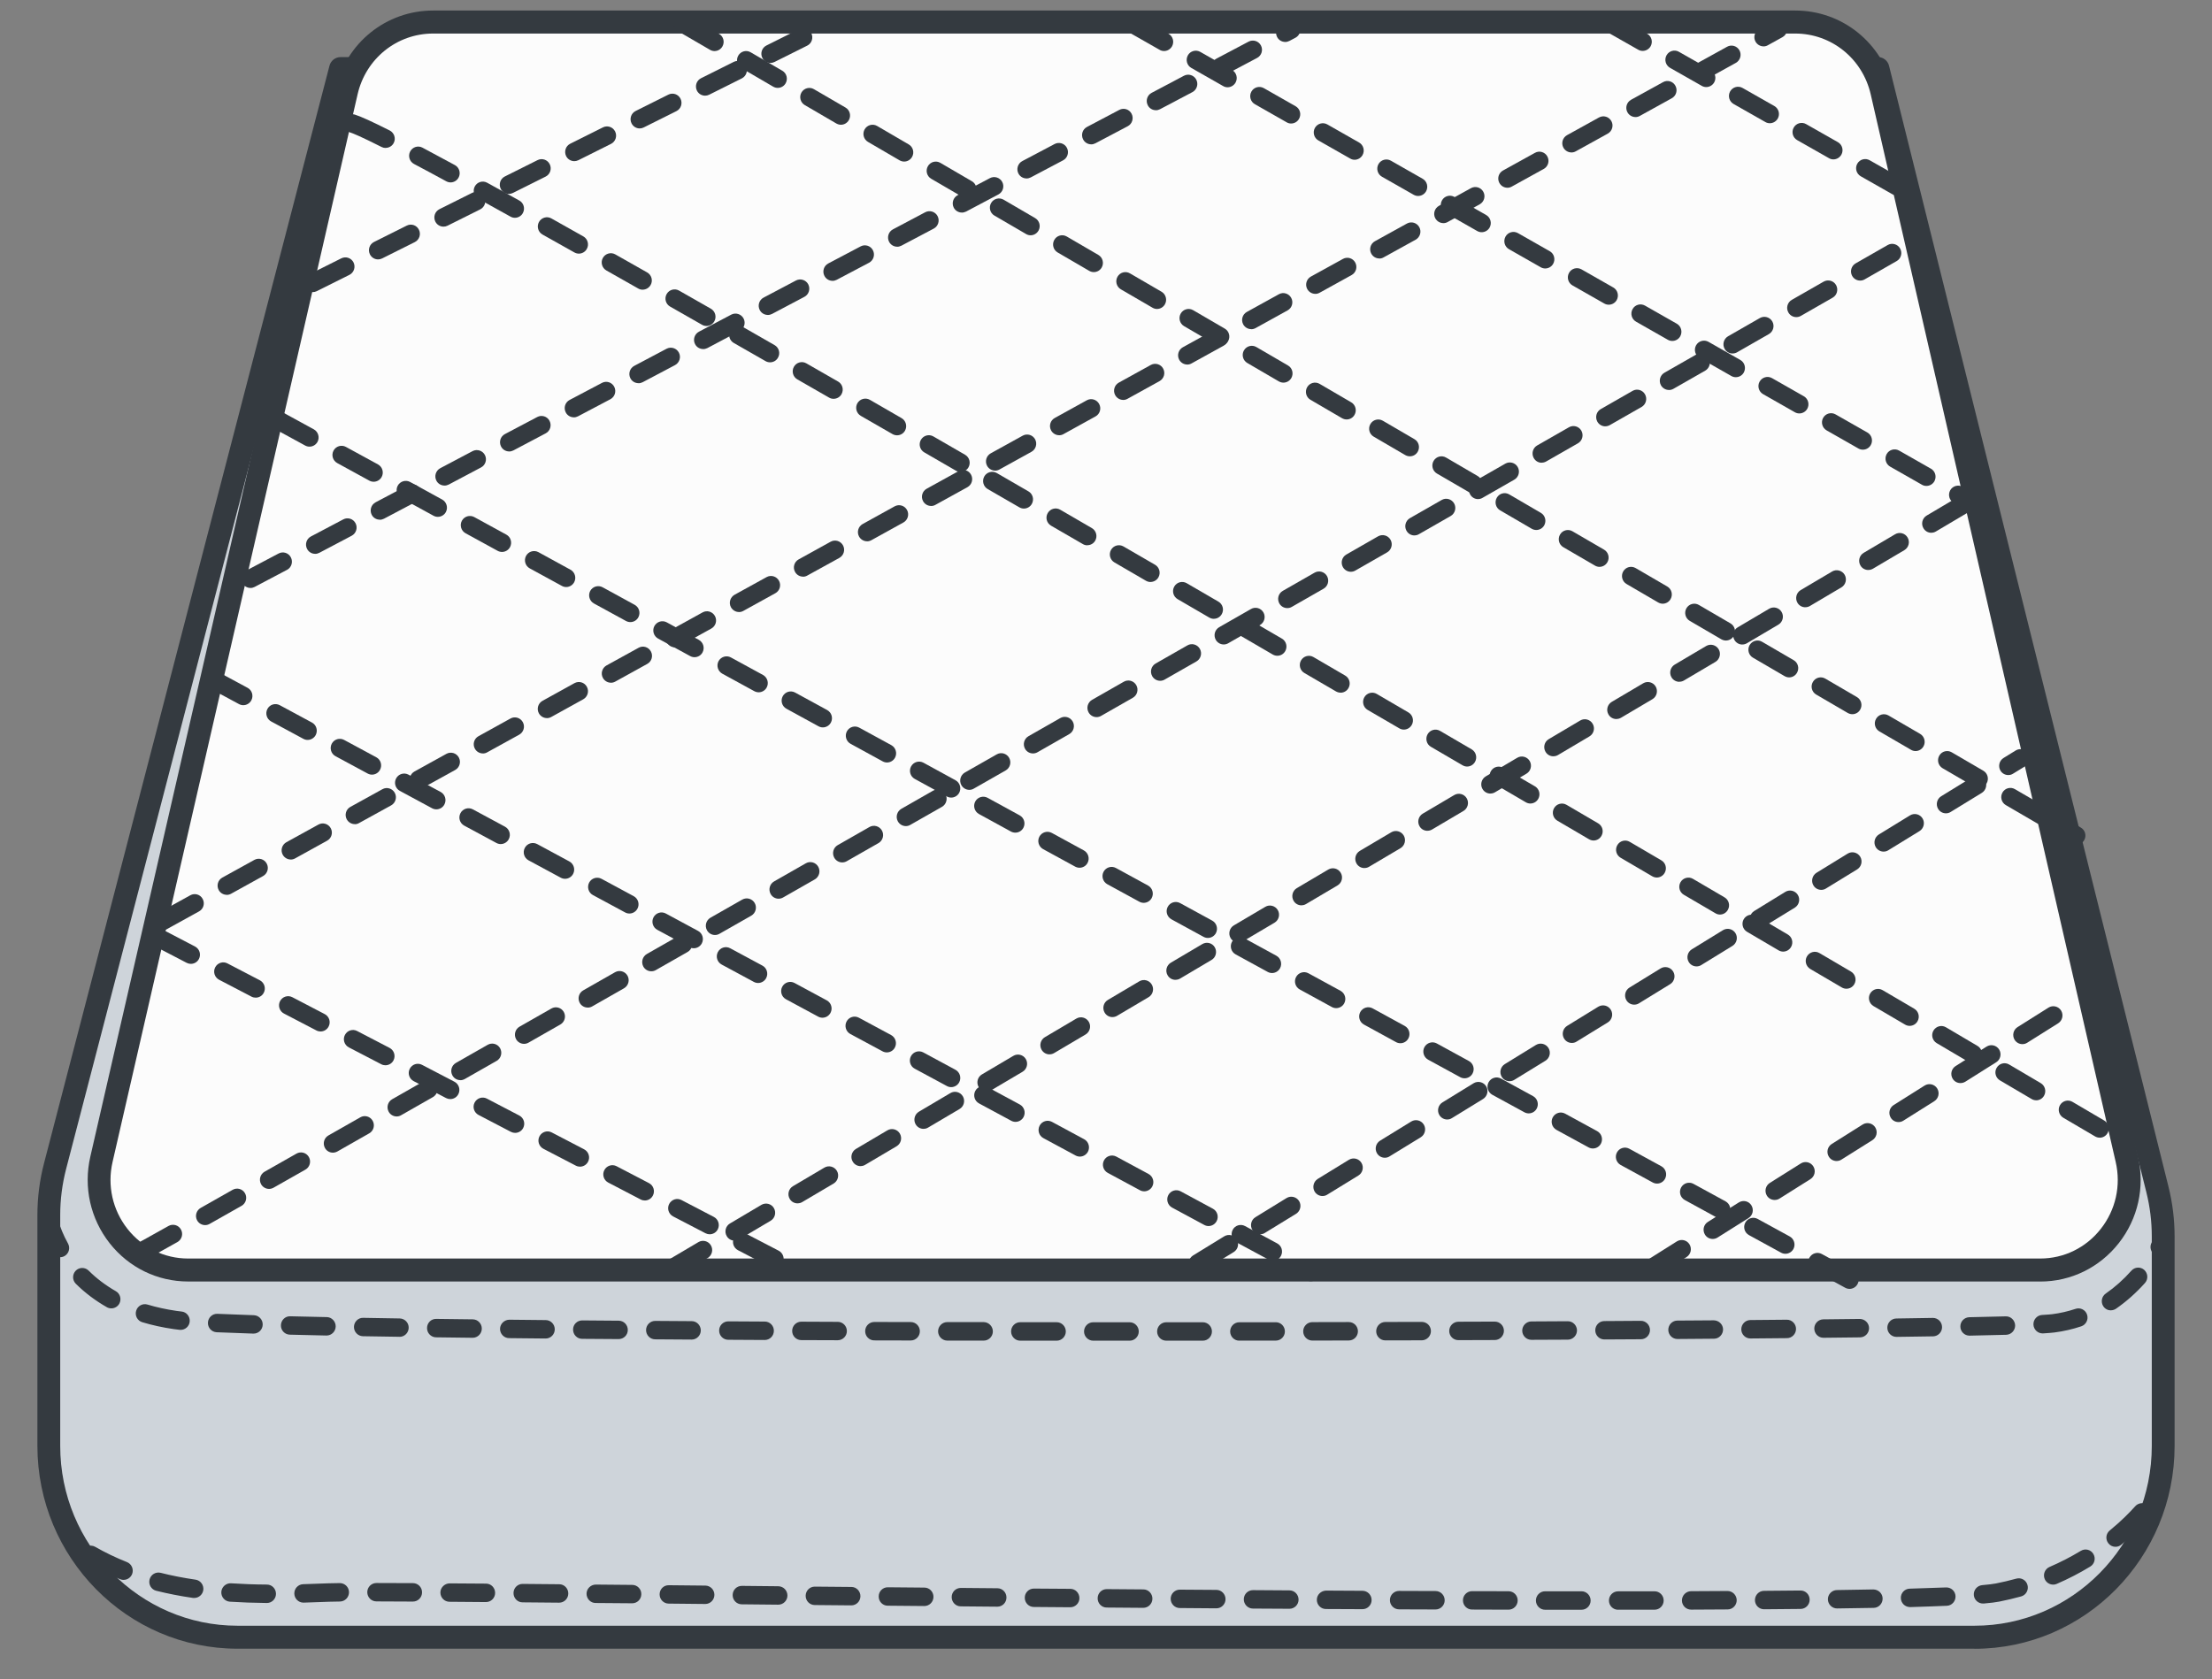<svg width="54" height="41" viewBox="0 0 54 41" fill="none" xmlns="http://www.w3.org/2000/svg">
<rect x="0" y="0" width="54" height="41" fill="#808080" stroke="none"/>
<path d="M48.202 39.976H5.799C3.254 39.976 1.191 37.885 1.191 35.304V29.666C1.191 29.263 1.243 28.863 1.344 28.475L8.314 1.674H45.847L52.668 29.045C52.762 29.419 52.809 29.804 52.809 30.19V35.305C52.809 37.886 50.745 39.977 48.202 39.977V39.976Z" fill="#CED4DA"/>
<path d="M48.202 40.257H5.799C3.104 40.257 0.913 38.035 0.913 35.304V29.666C0.913 29.239 0.968 28.814 1.075 28.403L8.044 1.603C8.077 1.48 8.187 1.394 8.314 1.394H45.847C45.975 1.394 46.085 1.482 46.116 1.607L52.938 28.977C53.037 29.373 53.087 29.783 53.087 30.191V35.306C53.087 38.038 50.896 40.259 48.202 40.259V40.257ZM8.529 1.955L1.613 28.547C1.519 28.912 1.47 29.289 1.47 29.667V35.305C1.47 37.726 3.412 39.696 5.799 39.696H48.202C50.589 39.696 52.53 37.726 52.53 35.305V30.19C52.53 29.828 52.486 29.466 52.398 29.114L45.63 1.955H8.529Z" fill="#343A40"/>
<path d="M49.807 31.009H4.593C3.195 31.009 2.16 29.689 2.478 28.307C4.47 19.62 6.465 10.931 8.457 2.242C8.687 1.244 9.563 0.538 10.573 0.538H43.826C44.836 0.538 45.713 1.244 45.941 2.242C47.934 10.931 49.928 19.619 51.921 28.307C52.239 29.688 51.204 31.009 49.806 31.009H49.807Z" fill="#FCFCFC"/>
<path d="M49.807 31.291H4.593C3.842 31.291 3.144 30.95 2.676 30.355C2.207 29.758 2.034 28.988 2.205 28.243L8.187 2.179C8.446 1.048 9.427 0.257 10.574 0.257H43.827C44.972 0.257 45.955 1.048 46.214 2.179L52.194 28.244C52.364 28.989 52.194 29.758 51.723 30.356C51.255 30.95 50.557 31.292 49.807 31.292V31.291ZM10.574 0.819C9.688 0.819 8.929 1.43 8.729 2.306L2.748 28.372C2.615 28.948 2.748 29.544 3.112 30.006C3.474 30.465 4.012 30.73 4.591 30.73H49.806C50.385 30.73 50.925 30.466 51.285 30.006C51.649 29.544 51.782 28.948 51.649 28.372L45.669 2.306C45.469 1.431 44.71 0.819 43.825 0.819H10.574Z" fill="#343A40"/>
<path d="M27.578 32.736H26.687C26.564 32.736 26.464 32.634 26.464 32.511C26.464 32.387 26.564 32.286 26.687 32.286H27.578C27.7 32.286 27.8 32.387 27.8 32.511C27.8 32.634 27.7 32.736 27.578 32.736ZM28.471 32.736C28.348 32.736 28.248 32.636 28.248 32.511C28.248 32.387 28.347 32.286 28.471 32.286H29.363C29.486 32.286 29.586 32.386 29.586 32.511C29.586 32.634 29.487 32.736 29.363 32.736H28.471ZM25.796 32.736H24.905C24.783 32.736 24.683 32.633 24.683 32.51C24.683 32.386 24.783 32.285 24.905 32.285H25.796C25.919 32.285 26.019 32.387 26.019 32.511C26.019 32.634 25.919 32.736 25.796 32.736ZM30.254 32.736C30.132 32.736 30.031 32.636 30.031 32.511C30.031 32.387 30.131 32.286 30.254 32.286H31.145V32.285C31.267 32.285 31.367 32.385 31.367 32.51C31.367 32.633 31.268 32.734 31.145 32.734H30.254V32.736ZM24.016 32.734H23.124C23.002 32.732 22.901 32.632 22.901 32.507C22.901 32.384 23.002 32.282 23.124 32.282H24.016C24.138 32.285 24.238 32.385 24.238 32.51C24.238 32.633 24.138 32.734 24.016 32.734ZM32.037 32.733C31.914 32.733 31.814 32.633 31.814 32.508C31.814 32.385 31.913 32.283 32.037 32.283L32.927 32.281C33.05 32.281 33.15 32.381 33.15 32.506C33.15 32.63 33.051 32.731 32.927 32.731L32.035 32.733H32.037ZM22.234 32.731L21.343 32.729C21.22 32.729 21.12 32.628 21.121 32.503C21.121 32.379 21.221 32.279 21.344 32.279L22.234 32.281C22.357 32.281 22.457 32.383 22.456 32.506C22.456 32.63 22.356 32.731 22.233 32.731H22.234ZM33.819 32.729C33.697 32.729 33.596 32.629 33.596 32.505C33.596 32.381 33.696 32.28 33.818 32.279L34.709 32.277C34.836 32.279 34.931 32.377 34.932 32.501C34.932 32.624 34.833 32.725 34.711 32.727L33.819 32.729ZM20.452 32.725L19.56 32.722C19.438 32.722 19.337 32.621 19.339 32.496C19.339 32.372 19.439 32.272 19.561 32.272L20.452 32.276C20.574 32.276 20.675 32.377 20.674 32.502C20.674 32.625 20.573 32.725 20.451 32.725H20.452ZM35.602 32.723C35.479 32.723 35.379 32.623 35.379 32.499C35.379 32.375 35.478 32.275 35.6 32.273L36.491 32.27C36.614 32.27 36.714 32.37 36.714 32.494C36.714 32.617 36.615 32.719 36.492 32.72L35.602 32.723ZM18.669 32.719L17.778 32.714C17.655 32.714 17.555 32.612 17.556 32.488C17.556 32.364 17.656 32.264 17.779 32.264H17.78L18.671 32.269C18.793 32.269 18.893 32.37 18.892 32.495C18.892 32.619 18.792 32.719 18.669 32.719ZM37.384 32.715C37.262 32.715 37.163 32.615 37.161 32.492C37.161 32.368 37.261 32.267 37.383 32.266L38.274 32.261H38.275C38.397 32.261 38.496 32.361 38.498 32.485C38.498 32.608 38.398 32.71 38.276 32.711L37.384 32.715ZM16.886 32.709L15.994 32.703C15.871 32.703 15.772 32.601 15.772 32.477C15.772 32.353 15.873 32.253 15.995 32.253H15.996L16.887 32.259C17.009 32.259 17.108 32.361 17.108 32.485C17.108 32.608 17.008 32.709 16.886 32.709ZM39.167 32.706C39.044 32.706 38.945 32.606 38.944 32.483C38.944 32.359 39.042 32.257 39.166 32.257L40.056 32.251H40.057C40.18 32.251 40.279 32.351 40.28 32.475C40.28 32.598 40.182 32.701 40.059 32.701L39.167 32.706ZM15.104 32.697H15.102L14.21 32.691C14.088 32.691 13.989 32.588 13.99 32.463C13.99 32.34 14.09 32.241 14.213 32.241H14.215L15.105 32.248C15.228 32.248 15.327 32.35 15.326 32.475C15.326 32.598 15.226 32.697 15.103 32.697H15.104ZM40.949 32.695C40.827 32.695 40.728 32.595 40.727 32.471C40.727 32.348 40.825 32.245 40.948 32.245L41.839 32.239C41.959 32.241 42.063 32.337 42.064 32.461C42.064 32.585 41.966 32.687 41.843 32.688L40.951 32.695H40.95H40.949ZM13.322 32.683H13.32L12.428 32.674C12.305 32.673 12.206 32.57 12.207 32.447C12.209 32.323 12.313 32.226 12.432 32.224L13.323 32.233C13.445 32.234 13.544 32.335 13.543 32.46C13.542 32.584 13.443 32.683 13.321 32.683H13.322ZM42.732 32.682C42.609 32.682 42.51 32.583 42.509 32.459C42.509 32.335 42.607 32.233 42.73 32.232L43.62 32.224C43.742 32.222 43.844 32.323 43.845 32.447C43.846 32.57 43.747 32.673 43.625 32.674L42.733 32.682H42.731H42.732ZM44.514 32.665C44.393 32.665 44.293 32.566 44.291 32.442C44.29 32.318 44.388 32.216 44.512 32.215C44.819 32.212 45.117 32.208 45.403 32.205C45.523 32.207 45.627 32.303 45.628 32.428C45.629 32.551 45.531 32.654 45.407 32.655C45.12 32.658 44.823 32.661 44.515 32.665H44.513H44.514ZM11.538 32.665H11.536C11.232 32.661 10.935 32.657 10.644 32.654C10.522 32.652 10.423 32.55 10.425 32.425C10.426 32.301 10.526 32.2 10.651 32.204C10.94 32.207 11.238 32.212 11.542 32.215C11.664 32.216 11.763 32.318 11.762 32.442C11.761 32.566 11.661 32.665 11.539 32.665H11.538ZM46.297 32.643C46.175 32.643 46.076 32.544 46.074 32.422C46.072 32.298 46.171 32.196 46.293 32.194C46.606 32.189 46.905 32.185 47.184 32.18C47.185 32.18 47.186 32.18 47.187 32.18C47.309 32.18 47.408 32.278 47.41 32.402C47.412 32.525 47.314 32.628 47.191 32.63C46.91 32.634 46.612 32.639 46.299 32.643H46.296H46.297ZM9.755 32.641H9.751C9.444 32.637 9.147 32.631 8.859 32.627C8.737 32.624 8.639 32.522 8.641 32.398C8.643 32.275 8.746 32.173 8.867 32.178C9.153 32.182 9.451 32.188 9.758 32.193C9.88 32.195 9.98 32.297 9.977 32.421C9.975 32.543 9.876 32.642 9.755 32.642V32.641ZM48.079 32.613C47.958 32.613 47.859 32.515 47.857 32.393C47.854 32.269 47.951 32.166 48.075 32.163C48.408 32.157 48.705 32.15 48.964 32.142C49.086 32.137 49.189 32.236 49.194 32.36C49.197 32.484 49.1 32.587 48.978 32.592C48.717 32.599 48.419 32.606 48.085 32.613C48.084 32.613 48.081 32.613 48.08 32.613H48.079ZM7.972 32.61C7.972 32.61 7.969 32.61 7.968 32.61C7.654 32.603 7.355 32.596 7.075 32.589C6.952 32.586 6.854 32.483 6.858 32.359C6.861 32.235 6.963 32.135 7.086 32.14C7.366 32.146 7.663 32.153 7.977 32.16C8.099 32.162 8.197 32.266 8.195 32.389C8.193 32.512 8.093 32.61 7.972 32.61ZM6.19 32.563C6.19 32.563 6.185 32.563 6.183 32.563C5.848 32.552 5.548 32.541 5.289 32.53C5.166 32.524 5.071 32.42 5.076 32.295C5.082 32.171 5.185 32.074 5.309 32.08C5.567 32.091 5.863 32.102 6.197 32.114C6.32 32.118 6.417 32.222 6.413 32.345C6.41 32.467 6.311 32.563 6.191 32.563H6.19ZM49.864 32.558C49.747 32.558 49.648 32.466 49.641 32.345C49.635 32.222 49.728 32.115 49.852 32.108C49.994 32.1 50.066 32.093 50.1 32.089C50.294 32.064 50.485 32.02 50.668 31.959C50.785 31.919 50.911 31.982 50.95 32.1C50.989 32.218 50.926 32.345 50.809 32.385C50.599 32.456 50.378 32.506 50.156 32.535C50.094 32.543 50.004 32.55 49.877 32.558C49.873 32.558 49.868 32.558 49.865 32.558H49.864ZM4.408 32.472C4.4 32.472 4.393 32.472 4.386 32.471C4.33 32.466 4.281 32.46 4.241 32.453C3.973 32.414 3.715 32.358 3.473 32.285C3.355 32.249 3.288 32.124 3.324 32.005C3.359 31.886 3.483 31.818 3.601 31.854C3.821 31.92 4.057 31.972 4.305 32.008C4.34 32.014 4.383 32.018 4.432 32.024C4.554 32.036 4.643 32.146 4.631 32.27C4.62 32.386 4.523 32.472 4.409 32.472H4.408ZM51.532 31.996C51.461 31.996 51.39 31.962 51.348 31.898C51.279 31.796 51.305 31.655 51.406 31.585C51.629 31.431 51.84 31.243 52.033 31.026C52.115 30.934 52.255 30.926 52.347 31.009C52.438 31.093 52.446 31.234 52.364 31.327C52.146 31.57 51.909 31.781 51.657 31.955C51.617 31.982 51.574 31.994 51.531 31.994L51.532 31.996ZM2.717 31.947C2.68 31.947 2.642 31.938 2.608 31.918C2.327 31.758 2.072 31.566 1.851 31.346C1.763 31.259 1.762 31.116 1.849 31.027C1.934 30.939 2.076 30.938 2.164 31.025C2.357 31.218 2.581 31.386 2.827 31.527C2.934 31.587 2.972 31.725 2.912 31.833C2.871 31.906 2.795 31.947 2.718 31.947H2.717ZM1.467 30.699C1.389 30.699 1.313 30.657 1.273 30.584C0.995 30.087 0.933 29.684 0.931 29.667C0.913 29.544 0.997 29.43 1.119 29.412C1.241 29.392 1.354 29.478 1.372 29.601C1.372 29.601 1.427 29.944 1.66 30.363C1.72 30.471 1.683 30.608 1.576 30.669C1.541 30.689 1.503 30.698 1.467 30.698V30.699ZM52.721 30.674C52.683 30.674 52.645 30.664 52.611 30.644C52.504 30.582 52.467 30.445 52.528 30.337C52.598 30.215 52.635 30.132 52.642 30.117C52.653 30.09 52.669 30.065 52.691 30.044C52.778 29.956 52.919 29.956 53.006 30.044C53.135 30.174 53.062 30.303 52.915 30.561C52.873 30.633 52.799 30.673 52.721 30.673V30.674Z" fill="#343A40"/>
<path d="M38.61 39.306H37.718C37.596 39.306 37.495 39.204 37.495 39.08C37.495 38.956 37.596 38.855 37.718 38.855H38.609C38.731 38.855 38.831 38.956 38.831 39.081C38.831 39.206 38.731 39.306 38.609 39.306H38.61ZM39.501 39.306C39.378 39.306 39.278 39.206 39.278 39.081C39.278 38.957 39.377 38.856 39.501 38.856H40.391V38.855C40.514 38.855 40.614 38.955 40.614 39.08C40.614 39.204 40.515 39.305 40.391 39.305H39.501V39.306ZM36.827 39.304L35.936 39.301C35.813 39.301 35.713 39.2 35.714 39.075C35.714 38.952 35.814 38.852 35.937 38.852L36.828 38.854C36.951 38.854 37.051 38.955 37.05 39.079C37.05 39.203 36.95 39.304 36.827 39.304ZM41.283 39.303C41.161 39.303 41.06 39.203 41.06 39.079C41.06 38.955 41.16 38.854 41.282 38.853C41.585 38.853 41.882 38.85 42.173 38.848C42.294 38.848 42.395 38.947 42.397 39.072C42.397 39.197 42.298 39.298 42.175 39.298C41.884 39.299 41.587 39.301 41.283 39.303ZM35.045 39.299L34.153 39.296C34.031 39.296 33.93 39.195 33.931 39.07C33.931 38.946 34.032 38.846 34.154 38.846L35.046 38.849C35.169 38.849 35.269 38.951 35.268 39.075C35.268 39.199 35.167 39.299 35.045 39.299ZM43.065 39.294C42.942 39.294 42.843 39.195 42.842 39.071C42.842 38.947 42.94 38.845 43.062 38.844C43.368 38.842 43.666 38.838 43.953 38.836C44.079 38.835 44.177 38.935 44.178 39.059C44.179 39.182 44.081 39.285 43.958 39.286C43.67 39.289 43.373 39.291 43.066 39.294H43.063H43.065ZM33.261 39.292H33.26L32.368 39.288C32.246 39.288 32.146 39.186 32.147 39.062C32.147 38.938 32.25 38.843 32.371 38.838L33.262 38.843C33.385 38.843 33.485 38.945 33.484 39.069C33.484 39.192 33.384 39.292 33.261 39.292ZM31.479 39.282H31.478L30.586 39.277C30.463 39.277 30.364 39.174 30.364 39.051C30.364 38.927 30.464 38.827 30.587 38.827H30.588L31.48 38.833C31.602 38.833 31.701 38.935 31.701 39.059C31.701 39.182 31.601 39.282 31.479 39.282ZM44.846 39.274C44.725 39.274 44.626 39.175 44.623 39.053C44.621 38.929 44.72 38.827 44.843 38.825C45.154 38.82 45.452 38.816 45.732 38.81C45.856 38.812 45.957 38.907 45.959 39.03C45.962 39.154 45.864 39.258 45.741 39.26C45.459 39.265 45.161 39.27 44.849 39.274H44.846ZM29.695 39.271H29.694L28.801 39.264C28.679 39.264 28.579 39.162 28.579 39.038C28.579 38.915 28.68 38.815 28.802 38.815H28.803L29.696 38.821C29.819 38.821 29.918 38.924 29.918 39.047C29.918 39.171 29.818 39.271 29.695 39.271ZM27.909 39.259H27.907L27.016 39.252C26.894 39.252 26.795 39.15 26.796 39.025C26.796 38.901 26.896 38.802 27.018 38.802H27.021L27.912 38.809C28.034 38.809 28.133 38.911 28.133 39.035C28.133 39.159 28.033 39.259 27.91 39.259H27.909ZM26.128 39.245H26.126L25.237 39.238C25.115 39.238 25.016 39.136 25.017 39.011C25.017 38.888 25.117 38.789 25.239 38.789H25.242L26.13 38.795C26.253 38.795 26.352 38.898 26.351 39.023C26.351 39.146 26.25 39.245 26.128 39.245ZM46.626 39.24C46.506 39.24 46.407 39.143 46.404 39.021C46.4 38.898 46.497 38.794 46.62 38.791C46.948 38.782 47.244 38.772 47.507 38.761C47.632 38.757 47.734 38.852 47.739 38.975C47.744 39.099 47.648 39.205 47.526 39.209C47.261 39.221 46.962 39.231 46.632 39.241C46.63 39.241 46.627 39.241 46.625 39.241L46.626 39.24ZM24.348 39.231H24.345L23.453 39.223C23.331 39.223 23.232 39.12 23.233 38.996C23.233 38.872 23.333 38.773 23.456 38.773H23.458L24.35 38.781C24.472 38.781 24.571 38.883 24.57 39.008C24.57 39.132 24.47 39.231 24.348 39.231ZM22.565 39.215H22.563L21.671 39.207C21.549 39.207 21.449 39.105 21.451 38.98C21.451 38.856 21.551 38.757 21.673 38.757H21.675L22.567 38.765C22.69 38.765 22.789 38.867 22.788 38.992C22.787 39.116 22.688 39.215 22.565 39.215ZM20.782 39.199H20.78L19.889 39.191C19.766 39.19 19.667 39.089 19.668 38.964C19.669 38.84 19.768 38.741 19.891 38.741H19.893L20.785 38.749C20.907 38.749 21.006 38.852 21.005 38.976C21.004 39.1 20.905 39.199 20.782 39.199ZM19 39.182H18.998L18.106 39.173C17.983 39.172 17.884 39.071 17.886 38.946C17.887 38.822 17.985 38.723 18.11 38.723L19.002 38.732C19.125 38.734 19.224 38.836 19.223 38.96C19.222 39.083 19.122 39.182 19 39.182ZM17.218 39.165H17.215L16.323 39.156C16.201 39.155 16.102 39.054 16.103 38.929C16.103 38.804 16.202 38.704 16.328 38.707L17.22 38.716C17.342 38.717 17.441 38.818 17.44 38.943C17.439 39.066 17.34 39.165 17.218 39.165ZM48.408 39.154C48.294 39.154 48.196 39.066 48.186 38.95C48.175 38.826 48.266 38.717 48.389 38.705C48.538 38.692 48.651 38.678 48.725 38.664C48.892 38.631 49.059 38.592 49.223 38.546C49.342 38.513 49.464 38.583 49.496 38.703C49.529 38.822 49.46 38.947 49.342 38.98C49.167 39.028 48.989 39.071 48.811 39.106C48.721 39.124 48.596 39.139 48.429 39.154C48.422 39.154 48.415 39.154 48.409 39.154H48.408ZM15.434 39.148H15.432L14.54 39.141C14.417 39.141 14.318 39.038 14.319 38.913C14.32 38.79 14.422 38.693 14.544 38.691L15.436 38.699C15.559 38.7 15.658 38.801 15.656 38.926C15.655 39.05 15.556 39.148 15.434 39.148ZM6.515 39.141C6.193 39.138 5.897 39.127 5.612 39.109C5.489 39.101 5.396 38.994 5.403 38.871C5.411 38.747 5.519 38.653 5.639 38.66C5.917 38.678 6.203 38.689 6.517 38.691C6.639 38.691 6.738 38.793 6.737 38.918C6.737 39.042 6.637 39.141 6.515 39.141ZM13.65 39.133H13.648L12.756 39.125C12.634 39.125 12.535 39.023 12.536 38.898C12.536 38.774 12.636 38.675 12.758 38.675H12.761L13.652 38.683C13.775 38.683 13.874 38.785 13.873 38.91C13.873 39.034 13.773 39.133 13.65 39.133ZM7.408 39.132C7.287 39.132 7.188 39.035 7.185 38.912C7.182 38.789 7.278 38.685 7.402 38.682C7.61 38.676 7.817 38.668 8.024 38.66C8.084 38.658 8.176 38.656 8.295 38.655C8.418 38.655 8.519 38.753 8.52 38.877C8.521 39.001 8.423 39.103 8.299 39.105C8.186 39.106 8.099 39.108 8.041 39.11C7.832 39.119 7.622 39.126 7.412 39.132C7.41 39.132 7.408 39.132 7.405 39.132H7.408ZM11.864 39.118L10.973 39.111C10.85 39.111 10.751 39.009 10.751 38.885C10.751 38.762 10.856 38.664 10.975 38.662L11.867 38.668C11.989 38.668 12.088 38.771 12.087 38.895C12.087 39.019 11.987 39.118 11.864 39.118ZM10.081 39.106C9.748 39.105 9.449 39.102 9.189 39.102C9.066 39.102 8.966 39.001 8.966 38.877C8.966 38.754 9.066 38.653 9.189 38.653C9.449 38.653 9.749 38.655 10.082 38.656C10.204 38.656 10.305 38.758 10.303 38.882C10.303 39.006 10.203 39.106 10.081 39.106ZM4.741 39.019C4.731 39.019 4.72 39.019 4.709 39.017C4.396 38.972 4.094 38.912 3.812 38.842C3.693 38.811 3.621 38.69 3.651 38.568C3.681 38.448 3.801 38.374 3.922 38.404C4.189 38.472 4.476 38.528 4.773 38.571C4.895 38.589 4.979 38.702 4.963 38.825C4.947 38.937 4.851 39.018 4.742 39.018L4.741 39.019ZM50.121 38.692C50.034 38.692 49.952 38.64 49.916 38.556C49.868 38.441 49.921 38.31 50.033 38.261C50.296 38.148 50.554 38.015 50.799 37.867C50.905 37.803 51.042 37.837 51.104 37.944C51.168 38.051 51.133 38.189 51.027 38.252C50.766 38.411 50.49 38.554 50.208 38.675C50.179 38.688 50.15 38.693 50.121 38.693V38.692ZM3.019 38.577C2.992 38.577 2.964 38.573 2.937 38.562C2.647 38.447 2.366 38.313 2.105 38.161C1.998 38.099 1.961 37.962 2.021 37.854C2.082 37.746 2.218 37.709 2.325 37.77C2.569 37.91 2.829 38.035 3.099 38.142C3.213 38.187 3.27 38.318 3.226 38.433C3.191 38.522 3.108 38.576 3.019 38.576V38.577ZM51.644 37.769C51.58 37.769 51.515 37.741 51.471 37.685C51.394 37.589 51.408 37.447 51.504 37.37C51.796 37.131 52.003 36.916 52.126 36.778C52.209 36.686 52.349 36.678 52.44 36.76C52.532 36.843 52.539 36.985 52.458 37.077C52.325 37.228 52.099 37.462 51.783 37.719C51.742 37.753 51.693 37.769 51.643 37.769H51.644Z" fill="#343A40"/>
<path d="M3.43 30.793C3.338 30.793 3.251 30.734 3.22 30.641C3.181 30.527 3.238 30.403 3.347 30.36C3.372 30.347 3.501 30.28 4.115 29.934C4.223 29.874 4.358 29.913 4.418 30.022C4.478 30.131 4.439 30.267 4.331 30.328C3.561 30.761 3.53 30.771 3.501 30.781C3.478 30.789 3.454 30.794 3.429 30.794L3.43 30.793ZM5.008 29.914C4.93 29.914 4.854 29.873 4.813 29.8C4.753 29.692 4.792 29.555 4.899 29.494C5.136 29.36 5.396 29.213 5.679 29.052C5.786 28.991 5.922 29.029 5.982 29.138C6.042 29.246 6.004 29.384 5.896 29.444C5.612 29.605 5.352 29.752 5.115 29.886C5.08 29.905 5.044 29.914 5.007 29.914H5.008ZM6.569 29.03C6.491 29.03 6.415 28.989 6.374 28.916C6.314 28.808 6.352 28.671 6.459 28.61L7.238 28.168C7.345 28.107 7.481 28.145 7.541 28.253C7.601 28.361 7.563 28.499 7.456 28.559L6.677 29.001C6.642 29.02 6.604 29.03 6.568 29.03H6.569ZM8.126 28.145C8.049 28.145 7.973 28.104 7.933 28.031C7.873 27.923 7.91 27.786 8.017 27.725L8.796 27.282C8.902 27.221 9.038 27.259 9.098 27.367C9.159 27.475 9.121 27.613 9.014 27.673L8.236 28.116C8.201 28.135 8.163 28.145 8.126 28.145ZM9.683 27.261C9.605 27.261 9.529 27.219 9.489 27.146C9.429 27.038 9.467 26.901 9.574 26.84L10.351 26.397C10.458 26.336 10.594 26.374 10.654 26.482C10.714 26.59 10.676 26.727 10.569 26.788L9.792 27.231C9.758 27.252 9.72 27.261 9.683 27.261ZM11.238 26.374C11.16 26.374 11.085 26.333 11.045 26.26C10.985 26.152 11.022 26.015 11.129 25.954L11.906 25.511C12.013 25.45 12.149 25.488 12.209 25.596C12.269 25.704 12.232 25.841 12.125 25.903L11.348 26.346C11.313 26.365 11.275 26.376 11.238 26.376V26.374ZM12.793 25.488C12.715 25.488 12.639 25.447 12.599 25.374C12.539 25.266 12.577 25.128 12.684 25.068L13.461 24.625C13.568 24.564 13.703 24.602 13.764 24.71C13.824 24.818 13.786 24.955 13.679 25.016L12.902 25.459C12.867 25.479 12.829 25.488 12.793 25.488ZM14.347 24.602C14.269 24.602 14.193 24.561 14.153 24.488C14.093 24.38 14.131 24.242 14.238 24.182L15.015 23.739C15.122 23.678 15.258 23.716 15.319 23.824C15.379 23.932 15.341 24.069 15.234 24.131L14.457 24.574C14.423 24.594 14.385 24.603 14.348 24.603L14.347 24.602ZM15.9 23.716C15.822 23.716 15.746 23.675 15.706 23.602C15.646 23.494 15.684 23.356 15.791 23.294L16.568 22.851C16.675 22.791 16.811 22.829 16.872 22.937C16.932 23.045 16.894 23.182 16.787 23.244L16.01 23.687C15.976 23.707 15.938 23.716 15.901 23.716H15.9ZM17.453 22.83C17.375 22.83 17.3 22.788 17.259 22.715C17.199 22.607 17.237 22.47 17.344 22.408L18.121 21.965C18.228 21.905 18.364 21.943 18.425 22.051C18.485 22.159 18.448 22.296 18.341 22.358L17.563 22.801C17.529 22.821 17.491 22.83 17.454 22.83H17.453ZM19.006 21.944C18.928 21.944 18.853 21.902 18.813 21.829C18.753 21.721 18.79 21.584 18.897 21.522L19.673 21.079C19.78 21.018 19.916 21.057 19.976 21.165C20.036 21.273 19.998 21.41 19.892 21.472L19.116 21.915C19.081 21.935 19.043 21.944 19.006 21.944ZM20.559 21.058C20.482 21.058 20.407 21.016 20.366 20.943C20.306 20.835 20.342 20.698 20.45 20.636L21.226 20.193C21.333 20.132 21.469 20.171 21.53 20.279C21.59 20.387 21.553 20.524 21.446 20.586L20.67 21.029C20.635 21.049 20.597 21.058 20.561 21.058H20.559ZM22.113 20.171C22.035 20.171 21.96 20.129 21.919 20.056C21.859 19.948 21.897 19.811 22.004 19.749L22.777 19.307C22.884 19.245 23.02 19.284 23.081 19.392C23.141 19.5 23.104 19.638 22.997 19.7L22.223 20.141C22.188 20.162 22.151 20.171 22.114 20.171H22.113ZM23.663 19.286C23.585 19.286 23.51 19.244 23.469 19.171C23.409 19.063 23.447 18.926 23.553 18.864L24.332 18.42C24.439 18.358 24.574 18.396 24.636 18.505C24.696 18.613 24.659 18.75 24.551 18.812L23.773 19.256C23.738 19.277 23.7 19.286 23.664 19.286H23.663ZM25.217 18.397C25.139 18.397 25.064 18.356 25.023 18.283C24.963 18.175 25 18.038 25.108 17.976L25.884 17.533C25.991 17.472 26.126 17.509 26.188 17.618C26.248 17.726 26.211 17.863 26.103 17.925L25.327 18.368C25.293 18.388 25.255 18.397 25.218 18.397H25.217ZM26.769 17.51C26.691 17.51 26.616 17.468 26.575 17.395C26.515 17.288 26.552 17.15 26.66 17.088L27.436 16.645C27.543 16.584 27.678 16.622 27.74 16.731C27.8 16.839 27.763 16.976 27.655 17.038L26.879 17.481C26.845 17.501 26.807 17.51 26.77 17.51H26.769ZM28.321 16.623C28.243 16.623 28.168 16.581 28.127 16.508C28.067 16.4 28.104 16.263 28.212 16.201L28.988 15.758C29.095 15.697 29.23 15.735 29.292 15.844C29.352 15.952 29.315 16.089 29.207 16.151L28.431 16.594C28.397 16.614 28.359 16.623 28.322 16.623H28.321ZM29.873 15.736C29.795 15.736 29.72 15.694 29.679 15.621C29.619 15.513 29.656 15.376 29.764 15.314L30.54 14.87C30.647 14.809 30.782 14.846 30.844 14.955C30.904 15.063 30.867 15.2 30.759 15.262L29.983 15.707C29.949 15.727 29.911 15.736 29.874 15.736H29.873ZM31.425 14.848C31.347 14.848 31.272 14.807 31.231 14.734C31.171 14.626 31.208 14.489 31.316 14.427L32.092 13.983C32.199 13.922 32.335 13.959 32.396 14.068C32.456 14.176 32.419 14.313 32.311 14.375L31.535 14.819C31.501 14.839 31.463 14.848 31.426 14.848H31.425ZM32.977 13.961C32.899 13.961 32.825 13.92 32.783 13.847C32.723 13.739 32.76 13.601 32.867 13.54L33.643 13.095C33.75 13.035 33.886 13.072 33.947 13.181C34.007 13.289 33.97 13.426 33.862 13.488L33.086 13.932C33.052 13.952 33.014 13.961 32.977 13.961ZM34.529 13.074C34.451 13.074 34.377 13.033 34.335 12.959C34.275 12.851 34.312 12.714 34.419 12.652L35.195 12.208C35.302 12.146 35.438 12.185 35.499 12.293C35.559 12.4 35.522 12.538 35.414 12.6L34.638 13.044C34.604 13.064 34.566 13.073 34.529 13.073V13.074ZM36.082 12.187C36.004 12.187 35.93 12.145 35.889 12.072C35.828 11.964 35.865 11.827 35.972 11.765L36.748 11.321C36.855 11.26 36.991 11.297 37.052 11.405C37.112 11.513 37.075 11.65 36.968 11.712L36.192 12.156C36.158 12.177 36.12 12.186 36.083 12.186L36.082 12.187ZM37.635 11.299C37.557 11.299 37.483 11.257 37.442 11.184C37.382 11.076 37.418 10.939 37.525 10.877L38.301 10.433C38.408 10.371 38.544 10.409 38.605 10.517C38.665 10.625 38.629 10.762 38.522 10.824L37.746 11.268C37.711 11.288 37.673 11.297 37.636 11.297L37.635 11.299ZM39.188 10.41C39.111 10.41 39.036 10.369 38.995 10.296C38.935 10.188 38.971 10.05 39.078 9.989L39.855 9.544C39.962 9.482 40.098 9.521 40.159 9.629C40.219 9.737 40.183 9.874 40.076 9.936L39.299 10.38C39.264 10.4 39.226 10.409 39.19 10.409L39.188 10.41ZM40.742 9.522C40.664 9.522 40.589 9.48 40.548 9.408C40.488 9.3 40.525 9.163 40.632 9.101L41.409 8.657C41.516 8.596 41.651 8.634 41.713 8.743C41.773 8.851 41.736 8.988 41.629 9.05L40.852 9.494C40.817 9.514 40.78 9.523 40.743 9.523L40.742 9.522ZM42.296 8.632C42.218 8.632 42.143 8.591 42.102 8.518C42.042 8.41 42.079 8.273 42.186 8.211L42.963 7.765C43.07 7.705 43.206 7.742 43.267 7.85C43.327 7.958 43.29 8.095 43.183 8.157L42.406 8.602C42.372 8.622 42.334 8.631 42.297 8.631L42.296 8.632ZM43.851 7.743C43.773 7.743 43.699 7.702 43.658 7.629C43.597 7.521 43.634 7.384 43.741 7.322L44.519 6.877C44.626 6.816 44.762 6.853 44.823 6.961C44.883 7.069 44.847 7.207 44.74 7.268L43.962 7.714C43.927 7.734 43.889 7.743 43.852 7.743H43.851ZM45.41 6.851C45.332 6.851 45.258 6.811 45.216 6.738C45.156 6.63 45.193 6.492 45.3 6.431L46.083 5.983C46.189 5.922 46.325 5.96 46.386 6.067C46.447 6.175 46.41 6.313 46.303 6.374L45.52 6.822C45.486 6.842 45.448 6.851 45.411 6.851H45.41Z" fill="#343A40"/>
<path d="M16.396 31.203C16.319 31.203 16.244 31.163 16.203 31.091C16.141 30.985 16.176 30.846 16.282 30.783L17.05 30.329C17.156 30.266 17.293 30.302 17.355 30.409C17.418 30.516 17.382 30.654 17.276 30.717L16.508 31.171C16.473 31.193 16.434 31.202 16.396 31.202V31.203ZM17.933 30.293C17.856 30.293 17.782 30.254 17.741 30.182C17.678 30.075 17.714 29.937 17.82 29.874L18.588 29.419C18.694 29.357 18.831 29.392 18.893 29.499C18.955 29.606 18.92 29.744 18.814 29.807L18.046 30.262C18.01 30.283 17.971 30.292 17.933 30.292V30.293ZM19.471 29.383C19.394 29.383 19.319 29.344 19.278 29.272C19.216 29.165 19.252 29.027 19.357 28.964L20.125 28.51C20.231 28.447 20.368 28.483 20.431 28.59C20.493 28.696 20.457 28.835 20.352 28.898L19.583 29.352C19.548 29.373 19.509 29.382 19.471 29.382V29.383ZM21.008 28.474C20.932 28.474 20.857 28.434 20.816 28.362C20.753 28.256 20.789 28.117 20.895 28.054L21.663 27.6C21.769 27.537 21.906 27.573 21.968 27.68C22.03 27.787 21.995 27.925 21.889 27.988L21.121 28.442C21.085 28.464 21.046 28.473 21.008 28.473V28.474ZM22.546 27.564C22.469 27.564 22.395 27.525 22.353 27.453C22.291 27.346 22.327 27.208 22.432 27.145L23.201 26.69C23.306 26.627 23.443 26.663 23.506 26.77C23.568 26.877 23.532 27.015 23.427 27.078L22.658 27.532C22.623 27.554 22.584 27.563 22.546 27.563V27.564ZM24.084 26.654C24.007 26.654 23.932 26.615 23.891 26.543C23.829 26.436 23.864 26.298 23.97 26.235L24.738 25.781C24.844 25.718 24.981 25.754 25.043 25.86C25.106 25.967 25.07 26.106 24.964 26.169L24.196 26.623C24.16 26.644 24.121 26.653 24.084 26.653V26.654ZM25.621 25.745C25.544 25.745 25.47 25.705 25.428 25.633C25.366 25.526 25.402 25.388 25.508 25.325L26.276 24.871C26.382 24.808 26.518 24.844 26.581 24.951C26.643 25.058 26.608 25.196 26.502 25.259L25.734 25.713C25.698 25.735 25.659 25.744 25.621 25.744V25.745ZM27.159 24.835C27.082 24.835 27.007 24.796 26.966 24.724C26.904 24.617 26.939 24.479 27.045 24.416L27.813 23.961C27.919 23.898 28.056 23.934 28.118 24.041C28.181 24.148 28.145 24.286 28.039 24.349L27.271 24.803C27.235 24.825 27.197 24.834 27.159 24.834V24.835ZM28.696 23.925C28.619 23.925 28.545 23.886 28.504 23.814C28.441 23.707 28.477 23.569 28.583 23.506L29.351 23.052C29.457 22.988 29.594 23.024 29.656 23.131C29.718 23.238 29.683 23.377 29.577 23.439L28.809 23.894C28.773 23.915 28.734 23.924 28.696 23.924V23.925ZM30.234 23.015C30.157 23.015 30.082 22.976 30.041 22.904C29.979 22.797 30.015 22.659 30.12 22.596L30.889 22.142C30.994 22.079 31.131 22.115 31.194 22.222C31.256 22.328 31.22 22.467 31.114 22.53L30.346 22.984C30.311 23.005 30.272 23.014 30.234 23.014V23.015ZM31.771 22.106C31.695 22.106 31.62 22.067 31.579 21.994C31.517 21.888 31.552 21.749 31.658 21.686L32.426 21.232C32.532 21.169 32.669 21.205 32.731 21.312C32.794 21.419 32.758 21.557 32.652 21.62L31.884 22.074C31.848 22.096 31.809 22.105 31.771 22.105V22.106ZM33.309 21.196C33.232 21.196 33.158 21.157 33.116 21.085C33.054 20.978 33.09 20.84 33.195 20.777L33.964 20.322C34.069 20.259 34.206 20.295 34.269 20.402C34.331 20.509 34.295 20.647 34.19 20.71L33.421 21.165C33.386 21.186 33.347 21.195 33.309 21.195V21.196ZM34.847 20.286C34.77 20.286 34.695 20.247 34.654 20.175C34.592 20.068 34.627 19.93 34.733 19.867L35.501 19.413C35.607 19.35 35.744 19.386 35.806 19.492C35.869 19.599 35.833 19.738 35.727 19.801L34.959 20.255C34.923 20.276 34.884 20.285 34.847 20.285V20.286ZM36.384 19.377C36.307 19.377 36.233 19.337 36.191 19.265C36.129 19.159 36.165 19.02 36.271 18.957L37.039 18.503C37.145 18.44 37.282 18.476 37.344 18.583C37.406 18.69 37.371 18.828 37.265 18.891L36.497 19.345C36.461 19.367 36.422 19.376 36.384 19.376V19.377ZM37.922 18.467C37.845 18.467 37.77 18.428 37.729 18.356C37.667 18.249 37.702 18.11 37.808 18.048L38.576 17.593C38.682 17.53 38.819 17.566 38.881 17.673C38.944 17.78 38.908 17.918 38.802 17.981L38.034 18.436C37.998 18.457 37.96 18.466 37.922 18.466V18.467ZM39.459 17.557C39.383 17.557 39.308 17.518 39.267 17.446C39.204 17.339 39.24 17.201 39.346 17.138L40.114 16.684C40.22 16.621 40.357 16.657 40.419 16.763C40.481 16.87 40.446 17.009 40.34 17.072L39.572 17.526C39.536 17.547 39.497 17.556 39.459 17.556V17.557ZM40.997 16.648C40.92 16.648 40.845 16.608 40.804 16.536C40.742 16.429 40.778 16.291 40.883 16.228L41.651 15.774C41.757 15.711 41.894 15.747 41.957 15.854C42.019 15.96 41.983 16.099 41.877 16.162L41.109 16.616C41.074 16.637 41.035 16.646 40.997 16.646V16.648ZM42.534 15.738C42.458 15.738 42.383 15.698 42.342 15.627C42.279 15.52 42.315 15.381 42.421 15.318L43.189 14.864C43.295 14.801 43.432 14.837 43.494 14.944C43.556 15.051 43.521 15.189 43.415 15.252L42.647 15.706C42.611 15.728 42.572 15.737 42.534 15.737V15.738ZM44.072 14.828C43.995 14.828 43.921 14.789 43.879 14.717C43.817 14.61 43.853 14.472 43.958 14.409L44.727 13.954C44.832 13.892 44.969 13.928 45.032 14.034C45.094 14.141 45.059 14.279 44.953 14.342L44.184 14.797C44.149 14.818 44.11 14.827 44.072 14.827V14.828ZM45.61 13.918C45.533 13.918 45.458 13.879 45.417 13.807C45.355 13.7 45.39 13.562 45.496 13.499L46.264 13.045C46.37 12.982 46.507 13.018 46.569 13.125C46.632 13.231 46.596 13.37 46.49 13.433L45.722 13.887C45.686 13.908 45.647 13.917 45.61 13.917V13.918ZM47.147 13.009C47.07 13.009 46.996 12.969 46.955 12.897C46.892 12.791 46.928 12.652 47.034 12.589L47.784 12.145C47.89 12.082 48.027 12.118 48.089 12.225C48.151 12.332 48.116 12.47 48.01 12.533L47.26 12.977C47.224 12.999 47.185 13.008 47.147 13.008V13.009Z" fill="#343A40"/>
<path d="M29.241 31.072C29.165 31.072 29.093 31.034 29.05 30.965C28.987 30.859 29.02 30.721 29.125 30.655L29.886 30.188C29.992 30.123 30.128 30.157 30.192 30.263C30.256 30.369 30.223 30.507 30.118 30.572L29.356 31.04C29.321 31.062 29.281 31.072 29.241 31.072ZM30.763 30.138C30.687 30.138 30.614 30.1 30.572 30.03C30.509 29.924 30.542 29.786 30.647 29.721L31.408 29.253C31.513 29.189 31.65 29.223 31.715 29.328C31.778 29.434 31.745 29.572 31.64 29.638L30.878 30.105C30.843 30.128 30.803 30.138 30.763 30.138ZM32.285 29.204C32.209 29.204 32.136 29.165 32.094 29.096C32.031 28.99 32.064 28.852 32.169 28.786L32.93 28.319C33.035 28.255 33.172 28.288 33.236 28.394C33.3 28.5 33.267 28.638 33.162 28.703L32.4 29.171C32.365 29.193 32.325 29.204 32.285 29.204ZM33.807 28.269C33.731 28.269 33.658 28.231 33.616 28.161C33.553 28.055 33.586 27.917 33.691 27.852L34.452 27.384C34.558 27.32 34.694 27.354 34.758 27.459C34.822 27.565 34.789 27.703 34.684 27.769L33.922 28.236C33.887 28.259 33.847 28.269 33.807 28.269ZM35.328 27.335C35.253 27.335 35.181 27.296 35.138 27.227C35.075 27.121 35.108 26.983 35.213 26.918L35.974 26.45C36.079 26.386 36.216 26.419 36.281 26.525C36.344 26.631 36.31 26.769 36.206 26.834L35.444 27.302C35.409 27.325 35.369 27.335 35.328 27.335ZM36.85 26.4C36.775 26.4 36.702 26.362 36.66 26.292C36.597 26.187 36.63 26.048 36.735 25.983L37.496 25.515C37.601 25.451 37.738 25.485 37.803 25.591C37.866 25.696 37.833 25.835 37.728 25.9L36.966 26.368C36.931 26.39 36.891 26.4 36.85 26.4ZM38.373 25.466C38.297 25.466 38.224 25.428 38.182 25.358C38.119 25.252 38.152 25.114 38.257 25.049L39.018 24.581C39.124 24.517 39.26 24.55 39.324 24.656C39.388 24.762 39.355 24.9 39.25 24.965L38.488 25.433C38.453 25.456 38.413 25.466 38.373 25.466ZM39.895 24.531C39.819 24.531 39.746 24.493 39.704 24.423C39.641 24.318 39.674 24.179 39.779 24.114L40.54 23.646C40.645 23.582 40.782 23.616 40.846 23.722C40.91 23.827 40.877 23.966 40.772 24.031L40.01 24.499C39.975 24.521 39.935 24.531 39.895 24.531ZM41.416 23.597C41.341 23.597 41.268 23.559 41.226 23.489C41.163 23.383 41.196 23.245 41.301 23.18L42.062 22.712C42.168 22.648 42.304 22.682 42.368 22.787C42.432 22.893 42.398 23.031 42.294 23.096L41.532 23.564C41.497 23.587 41.457 23.597 41.416 23.597ZM42.938 22.663C42.863 22.663 42.79 22.624 42.748 22.555C42.685 22.449 42.718 22.311 42.823 22.245L43.584 21.777C43.689 21.713 43.826 21.747 43.89 21.853C43.954 21.959 43.92 22.097 43.816 22.162L43.054 22.63C43.019 22.652 42.978 22.663 42.938 22.663ZM44.461 21.728C44.385 21.728 44.312 21.69 44.27 21.62C44.207 21.514 44.24 21.376 44.345 21.311L45.106 20.843C45.211 20.779 45.348 20.813 45.412 20.918C45.476 21.024 45.443 21.162 45.338 21.228L44.576 21.695C44.541 21.718 44.501 21.728 44.461 21.728ZM45.982 20.794C45.907 20.794 45.834 20.755 45.792 20.686C45.729 20.58 45.762 20.442 45.867 20.376L46.628 19.909C46.734 19.845 46.87 19.878 46.934 19.984C46.998 20.09 46.964 20.228 46.86 20.293L46.098 20.761C46.063 20.784 46.023 20.794 45.982 20.794ZM47.504 19.859C47.429 19.859 47.356 19.821 47.314 19.751C47.251 19.645 47.284 19.507 47.389 19.442L48.15 18.974C48.255 18.91 48.392 18.944 48.456 19.049C48.52 19.155 48.486 19.294 48.382 19.359L47.62 19.826C47.585 19.849 47.544 19.859 47.504 19.859ZM49.026 18.925C48.951 18.925 48.878 18.887 48.836 18.817C48.773 18.711 48.806 18.573 48.911 18.508L49.209 18.324C49.314 18.26 49.451 18.294 49.515 18.4C49.579 18.505 49.545 18.644 49.441 18.709L49.142 18.892C49.107 18.915 49.066 18.925 49.026 18.925Z" fill="#343A40"/>
<path d="M40.299 31.203C40.224 31.203 40.152 31.166 40.11 31.097C40.045 30.991 40.076 30.853 40.181 30.787L40.937 30.311C41.042 30.246 41.179 30.277 41.244 30.383C41.309 30.489 41.278 30.627 41.173 30.694L40.417 31.169C40.38 31.193 40.34 31.203 40.299 31.203ZM41.811 30.252C41.736 30.252 41.664 30.215 41.622 30.146C41.557 30.04 41.588 29.902 41.693 29.836L42.449 29.36C42.554 29.295 42.691 29.326 42.756 29.432C42.821 29.538 42.79 29.676 42.685 29.742L41.929 30.218C41.892 30.241 41.852 30.252 41.811 30.252ZM43.323 29.3C43.248 29.3 43.176 29.263 43.134 29.195C43.069 29.089 43.1 28.951 43.205 28.884L43.961 28.409C44.066 28.343 44.203 28.375 44.268 28.481C44.333 28.586 44.302 28.725 44.197 28.791L43.441 29.267C43.404 29.29 43.364 29.3 43.323 29.3ZM44.835 28.349C44.76 28.349 44.688 28.312 44.646 28.243C44.581 28.138 44.612 27.999 44.717 27.933L45.473 27.457C45.578 27.392 45.715 27.424 45.78 27.529C45.845 27.635 45.814 27.773 45.709 27.84L44.953 28.315C44.916 28.339 44.876 28.349 44.835 28.349ZM46.347 27.398C46.272 27.398 46.2 27.361 46.158 27.292C46.093 27.186 46.124 27.048 46.229 26.982L46.985 26.506C47.09 26.441 47.226 26.472 47.292 26.578C47.357 26.684 47.325 26.822 47.221 26.888L46.465 27.364C46.428 27.388 46.388 27.398 46.347 27.398ZM47.859 26.446C47.784 26.446 47.712 26.409 47.67 26.341C47.605 26.235 47.636 26.097 47.741 26.03L48.497 25.555C48.602 25.489 48.738 25.521 48.804 25.627C48.869 25.732 48.837 25.871 48.733 25.937L47.977 26.413C47.94 26.435 47.9 26.446 47.859 26.446ZM49.371 25.495C49.296 25.495 49.224 25.458 49.181 25.389C49.117 25.284 49.148 25.145 49.253 25.079L50.009 24.603C50.113 24.538 50.25 24.57 50.316 24.675C50.381 24.781 50.349 24.919 50.245 24.986L49.489 25.461C49.452 25.485 49.412 25.495 49.371 25.495Z" fill="#343A40"/>
<path d="M3.972 22.713C3.893 22.713 3.817 22.67 3.776 22.596C3.717 22.487 3.757 22.351 3.865 22.291L4.646 21.86C4.754 21.8 4.89 21.84 4.948 21.95C5.007 22.059 4.967 22.195 4.859 22.254L4.077 22.686C4.044 22.705 4.007 22.714 3.971 22.714L3.972 22.713ZM5.535 21.849C5.456 21.849 5.38 21.807 5.339 21.733C5.28 21.623 5.32 21.487 5.428 21.428L6.21 20.996C6.318 20.936 6.453 20.977 6.511 21.086C6.57 21.195 6.53 21.331 6.422 21.391L5.641 21.823C5.607 21.842 5.571 21.851 5.534 21.851L5.535 21.849ZM7.098 20.987C7.019 20.987 6.943 20.944 6.902 20.87C6.843 20.761 6.883 20.625 6.991 20.565L7.773 20.134C7.881 20.074 8.016 20.114 8.075 20.224C8.134 20.333 8.093 20.469 7.985 20.528L7.204 20.96C7.17 20.979 7.134 20.988 7.097 20.988L7.098 20.987ZM8.661 20.123C8.582 20.123 8.507 20.081 8.465 20.006C8.406 19.897 8.446 19.761 8.554 19.702L9.336 19.27C9.444 19.21 9.579 19.251 9.638 19.36C9.697 19.469 9.657 19.605 9.549 19.665L8.767 20.096C8.734 20.116 8.697 20.125 8.66 20.125L8.661 20.123ZM10.225 19.26C10.145 19.26 10.07 19.217 10.028 19.143C9.969 19.034 10.01 18.898 10.118 18.838L10.899 18.406C11.007 18.347 11.143 18.387 11.201 18.496C11.26 18.605 11.22 18.741 11.112 18.801L10.33 19.233C10.297 19.252 10.26 19.261 10.223 19.261L10.225 19.26ZM11.788 18.397C11.709 18.397 11.633 18.355 11.592 18.28C11.533 18.171 11.573 18.035 11.681 17.976L12.462 17.544C12.57 17.484 12.705 17.525 12.764 17.634C12.823 17.743 12.783 17.879 12.675 17.939L11.893 18.37C11.86 18.39 11.823 18.398 11.787 18.398L11.788 18.397ZM13.351 17.534C13.272 17.534 13.196 17.491 13.155 17.417C13.096 17.308 13.136 17.172 13.244 17.112L14.025 16.68C14.133 16.621 14.269 16.661 14.327 16.77C14.386 16.879 14.346 17.015 14.238 17.075L13.457 17.507C13.423 17.526 13.386 17.535 13.35 17.535L13.351 17.534ZM14.914 16.67C14.835 16.67 14.759 16.627 14.718 16.553C14.659 16.444 14.699 16.308 14.807 16.248L15.589 15.817C15.697 15.757 15.831 15.797 15.89 15.907C15.949 16.016 15.909 16.152 15.801 16.211L15.02 16.643C14.986 16.662 14.95 16.671 14.913 16.671L14.914 16.67ZM16.477 15.806C16.398 15.806 16.322 15.764 16.281 15.69C16.222 15.581 16.262 15.444 16.37 15.385L17.152 14.953C17.26 14.893 17.395 14.934 17.454 15.043C17.513 15.152 17.473 15.288 17.364 15.348L16.583 15.78C16.549 15.799 16.513 15.808 16.476 15.808L16.477 15.806ZM18.04 14.944C17.961 14.944 17.886 14.901 17.844 14.827C17.785 14.718 17.826 14.582 17.933 14.522L18.715 14.091C18.823 14.031 18.958 14.072 19.017 14.181C19.076 14.29 19.036 14.426 18.928 14.485L18.146 14.917C18.113 14.936 18.076 14.945 18.039 14.945L18.04 14.944ZM19.604 14.08C19.524 14.08 19.449 14.038 19.408 13.963C19.349 13.854 19.389 13.718 19.497 13.659L20.278 13.227C20.386 13.167 20.521 13.208 20.58 13.317C20.639 13.426 20.599 13.562 20.491 13.622L19.709 14.053C19.676 14.073 19.639 14.082 19.602 14.082L19.604 14.08ZM21.167 13.217C21.088 13.217 21.012 13.174 20.971 13.1C20.912 12.991 20.952 12.855 21.06 12.795L21.841 12.363C21.949 12.304 22.084 12.344 22.143 12.453C22.202 12.562 22.162 12.698 22.054 12.758L21.273 13.19C21.239 13.209 21.202 13.218 21.166 13.218L21.167 13.217ZM22.73 12.354C22.651 12.354 22.575 12.312 22.534 12.237C22.475 12.128 22.515 11.992 22.623 11.933L23.405 11.501C23.513 11.441 23.648 11.482 23.706 11.591C23.765 11.7 23.725 11.836 23.617 11.896L22.836 12.327C22.802 12.347 22.765 12.355 22.729 12.355L22.73 12.354ZM24.293 11.491C24.214 11.491 24.138 11.448 24.097 11.374C24.038 11.265 24.078 11.129 24.186 11.069L24.968 10.637C25.076 10.578 25.21 10.618 25.27 10.727C25.328 10.836 25.288 10.972 25.18 11.032L24.399 11.464C24.365 11.483 24.329 11.492 24.292 11.492L24.293 11.491ZM25.856 10.627C25.777 10.627 25.701 10.584 25.66 10.51C25.601 10.401 25.641 10.265 25.749 10.206L26.531 9.774C26.639 9.714 26.774 9.755 26.833 9.864C26.892 9.973 26.852 10.109 26.744 10.168L25.962 10.6C25.929 10.619 25.892 10.628 25.855 10.628L25.856 10.627ZM27.419 9.765C27.34 9.765 27.265 9.722 27.224 9.648C27.165 9.539 27.205 9.403 27.312 9.343L28.094 8.911C28.202 8.852 28.338 8.892 28.396 9.001C28.455 9.11 28.415 9.246 28.307 9.306L27.525 9.738C27.492 9.757 27.455 9.766 27.418 9.766L27.419 9.765ZM28.983 8.901C28.904 8.901 28.828 8.858 28.787 8.784C28.728 8.675 28.768 8.539 28.876 8.479L29.657 8.048C29.765 7.988 29.9 8.028 29.959 8.138C30.018 8.247 29.978 8.383 29.87 8.442L29.088 8.874C29.055 8.893 29.018 8.902 28.982 8.902L28.983 8.901ZM30.546 8.037C30.467 8.037 30.391 7.995 30.35 7.921C30.291 7.811 30.331 7.675 30.439 7.616L31.221 7.184C31.328 7.124 31.463 7.165 31.522 7.274C31.581 7.383 31.541 7.519 31.433 7.579L30.652 8.011C30.618 8.03 30.581 8.039 30.545 8.039L30.546 8.037ZM32.109 7.175C32.03 7.175 31.954 7.132 31.913 7.058C31.854 6.949 31.894 6.813 32.002 6.753L32.784 6.322C32.892 6.262 33.026 6.302 33.085 6.411C33.144 6.521 33.104 6.657 32.996 6.716L32.215 7.148C32.181 7.167 32.145 7.176 32.108 7.176L32.109 7.175ZM33.672 6.311C33.593 6.311 33.517 6.269 33.476 6.194C33.417 6.085 33.457 5.949 33.565 5.89L34.347 5.458C34.455 5.398 34.59 5.439 34.649 5.548C34.708 5.657 34.667 5.793 34.559 5.853L33.778 6.284C33.745 6.304 33.708 6.313 33.671 6.313L33.672 6.311ZM35.235 5.448C35.156 5.448 35.081 5.405 35.039 5.331C34.98 5.222 35.02 5.086 35.128 5.026L35.91 4.594C36.018 4.535 36.153 4.575 36.212 4.684C36.271 4.793 36.231 4.929 36.123 4.989L35.341 5.421C35.308 5.44 35.271 5.449 35.234 5.449L35.235 5.448ZM36.798 4.584C36.719 4.584 36.644 4.541 36.603 4.467C36.544 4.358 36.584 4.222 36.692 4.163L37.473 3.731C37.581 3.671 37.717 3.712 37.775 3.821C37.834 3.93 37.794 4.066 37.686 4.125L36.904 4.557C36.871 4.576 36.834 4.585 36.797 4.585L36.798 4.584ZM38.362 3.722C38.283 3.722 38.207 3.679 38.166 3.605C38.107 3.496 38.147 3.36 38.255 3.3L39.036 2.868C39.144 2.809 39.279 2.849 39.338 2.958C39.397 3.067 39.357 3.203 39.249 3.263L38.468 3.695C38.434 3.714 38.397 3.723 38.361 3.723L38.362 3.722ZM39.925 2.858C39.846 2.858 39.77 2.815 39.729 2.741C39.67 2.632 39.71 2.496 39.818 2.436L40.6 2.005C40.708 1.945 40.843 1.986 40.901 2.095C40.96 2.204 40.92 2.34 40.812 2.399L40.031 2.831C39.997 2.85 39.961 2.859 39.924 2.859L39.925 2.858ZM41.488 1.995C41.409 1.995 41.333 1.952 41.292 1.878C41.233 1.769 41.273 1.632 41.381 1.573L42.163 1.141C42.271 1.081 42.406 1.122 42.465 1.231C42.523 1.34 42.483 1.476 42.375 1.536L41.594 1.968C41.56 1.987 41.524 1.996 41.487 1.996L41.488 1.995ZM43.051 1.132C42.972 1.132 42.897 1.089 42.855 1.015C42.796 0.906 42.836 0.77 42.944 0.71L43.301 0.514C43.409 0.454 43.543 0.494 43.602 0.604C43.661 0.713 43.621 0.849 43.513 0.908L43.157 1.105C43.124 1.124 43.087 1.133 43.05 1.133L43.051 1.132Z" fill="#343A40"/>
<path d="M6.114 14.356C6.034 14.356 5.956 14.312 5.917 14.236C5.86 14.125 5.902 13.989 6.011 13.932L6.801 13.515C6.91 13.457 7.045 13.5 7.101 13.61C7.158 13.721 7.116 13.857 7.007 13.914L6.217 14.331C6.184 14.348 6.15 14.357 6.114 14.357V14.356ZM7.693 13.523C7.612 13.523 7.535 13.479 7.496 13.402C7.439 13.292 7.481 13.156 7.59 13.099L8.38 12.682C8.489 12.624 8.623 12.667 8.68 12.777C8.737 12.887 8.695 13.023 8.586 13.081L7.796 13.498C7.763 13.515 7.728 13.524 7.693 13.524V13.523ZM9.271 12.689C9.191 12.689 9.113 12.646 9.074 12.569C9.018 12.459 9.06 12.323 9.169 12.265L9.958 11.848C10.068 11.791 10.202 11.834 10.259 11.944C10.316 12.054 10.274 12.19 10.164 12.248L9.375 12.665C9.342 12.682 9.307 12.691 9.271 12.691V12.689ZM10.85 11.856C10.77 11.856 10.692 11.812 10.653 11.736C10.596 11.626 10.639 11.49 10.748 11.432L11.537 11.015C11.646 10.958 11.781 11.001 11.838 11.111C11.895 11.221 11.852 11.357 11.743 11.414L10.954 11.832C10.92 11.848 10.886 11.857 10.85 11.857V11.856ZM12.429 11.023C12.349 11.023 12.271 10.979 12.232 10.903C12.175 10.792 12.217 10.656 12.326 10.599L13.116 10.182C13.225 10.124 13.36 10.167 13.416 10.277C13.473 10.388 13.431 10.524 13.322 10.581L12.533 10.998C12.499 11.015 12.465 11.024 12.429 11.024V11.023ZM14.008 10.19C13.928 10.19 13.85 10.146 13.811 10.069C13.754 9.959 13.796 9.823 13.905 9.766L14.695 9.349C14.804 9.291 14.938 9.334 14.995 9.444C15.052 9.554 15.01 9.69 14.901 9.748L14.111 10.165C14.078 10.182 14.043 10.191 14.008 10.191V10.19ZM15.586 9.356C15.506 9.356 15.428 9.313 15.389 9.236C15.333 9.126 15.375 8.99 15.484 8.933L16.273 8.515C16.383 8.458 16.517 8.501 16.574 8.611C16.631 8.721 16.588 8.857 16.479 8.915L15.69 9.332C15.657 9.349 15.622 9.358 15.586 9.358V9.356ZM17.165 8.523C17.085 8.523 17.007 8.479 16.968 8.403C16.911 8.293 16.954 8.157 17.063 8.099L17.852 7.682C17.961 7.625 18.096 7.668 18.153 7.778C18.21 7.888 18.167 8.024 18.058 8.081L17.269 8.499C17.235 8.515 17.201 8.524 17.165 8.524V8.523ZM18.744 7.69C18.664 7.69 18.586 7.646 18.547 7.57C18.49 7.459 18.532 7.323 18.642 7.266L19.431 6.849C19.54 6.792 19.675 6.834 19.732 6.944C19.788 7.055 19.746 7.191 19.637 7.248L18.848 7.665C18.814 7.682 18.78 7.691 18.744 7.691V7.69ZM20.323 6.857C20.243 6.857 20.165 6.813 20.126 6.736C20.069 6.626 20.111 6.49 20.22 6.433L21.01 6.016C21.119 5.958 21.254 6.001 21.31 6.111C21.367 6.221 21.325 6.357 21.216 6.415L20.426 6.832C20.393 6.849 20.358 6.858 20.323 6.858V6.857ZM21.902 6.024C21.821 6.024 21.744 5.98 21.704 5.903C21.648 5.793 21.69 5.657 21.799 5.6L22.588 5.182C22.698 5.125 22.832 5.168 22.889 5.278C22.946 5.388 22.904 5.524 22.794 5.582L22.005 5.999C21.972 6.016 21.937 6.025 21.902 6.025V6.024ZM23.48 5.19C23.4 5.19 23.322 5.146 23.283 5.07C23.227 4.96 23.269 4.824 23.378 4.766L24.167 4.349C24.276 4.292 24.411 4.335 24.468 4.445C24.525 4.555 24.482 4.691 24.373 4.748L23.584 5.166C23.55 5.182 23.516 5.191 23.48 5.191V5.19ZM25.059 4.357C24.979 4.357 24.901 4.313 24.862 4.237C24.805 4.127 24.848 3.99 24.957 3.933L25.746 3.516C25.855 3.459 25.99 3.501 26.047 3.612C26.103 3.722 26.061 3.858 25.952 3.915L25.163 4.332C25.129 4.349 25.095 4.358 25.059 4.358V4.357ZM26.638 3.524C26.558 3.524 26.48 3.48 26.441 3.403C26.384 3.293 26.426 3.157 26.535 3.1L27.325 2.683C27.434 2.625 27.569 2.668 27.625 2.778C27.682 2.888 27.64 3.025 27.531 3.082L26.741 3.499C26.708 3.516 26.674 3.525 26.638 3.525V3.524ZM28.217 2.691C28.137 2.691 28.058 2.647 28.02 2.57C27.963 2.46 28.005 2.324 28.114 2.267L28.904 1.849C29.013 1.792 29.147 1.835 29.204 1.945C29.261 2.055 29.219 2.191 29.11 2.249L28.32 2.666C28.287 2.683 28.252 2.692 28.217 2.692V2.691ZM29.795 1.857C29.715 1.857 29.637 1.813 29.598 1.737C29.542 1.627 29.584 1.491 29.693 1.433L30.482 1.016C30.591 0.959 30.726 1.002 30.783 1.112C30.84 1.222 30.797 1.358 30.688 1.415L29.899 1.833C29.866 1.849 29.831 1.858 29.795 1.858V1.857ZM31.374 1.024C31.294 1.024 31.216 0.98 31.177 0.904C31.12 0.794 31.163 0.658 31.272 0.6L31.42 0.521C31.529 0.464 31.664 0.507 31.72 0.617C31.777 0.727 31.735 0.863 31.626 0.921L31.478 0.999C31.444 1.016 31.41 1.025 31.375 1.025L31.374 1.024Z" fill="#343A40"/>
<path d="M7.633 7.133C7.551 7.133 7.473 7.087 7.434 7.009C7.379 6.897 7.424 6.762 7.534 6.707L8.332 6.308C8.443 6.253 8.576 6.298 8.631 6.409C8.685 6.521 8.641 6.655 8.531 6.711L7.732 7.11C7.7 7.126 7.667 7.133 7.633 7.133ZM9.23 6.334C9.147 6.334 9.069 6.288 9.03 6.209C8.976 6.098 9.02 5.963 9.131 5.908L9.929 5.509C10.039 5.453 10.173 5.498 10.227 5.61C10.282 5.721 10.237 5.856 10.127 5.911L9.329 6.31C9.297 6.326 9.263 6.334 9.23 6.334ZM10.826 5.534C10.744 5.534 10.666 5.488 10.627 5.41C10.572 5.298 10.617 5.163 10.727 5.108L11.526 4.709C11.636 4.654 11.769 4.699 11.824 4.81C11.879 4.922 11.834 5.056 11.724 5.112L10.925 5.511C10.893 5.527 10.86 5.534 10.826 5.534ZM12.423 4.735C12.341 4.735 12.263 4.689 12.224 4.61C12.169 4.499 12.214 4.364 12.324 4.309L13.122 3.91C13.232 3.854 13.366 3.899 13.421 4.011C13.475 4.122 13.431 4.257 13.32 4.312L12.522 4.711C12.49 4.727 12.456 4.735 12.423 4.735ZM14.02 3.935C13.937 3.935 13.859 3.889 13.82 3.811C13.766 3.699 13.81 3.564 13.921 3.509L14.719 3.11C14.829 3.055 14.963 3.1 15.017 3.211C15.072 3.323 15.027 3.457 14.917 3.513L14.119 3.912C14.086 3.928 14.053 3.935 14.02 3.935ZM15.616 3.136C15.534 3.136 15.456 3.09 15.417 3.011C15.362 2.9 15.407 2.765 15.517 2.71L16.315 2.311C16.425 2.255 16.559 2.3 16.614 2.412C16.668 2.523 16.624 2.658 16.514 2.713L15.715 3.112C15.683 3.128 15.649 3.136 15.616 3.136ZM17.213 2.336C17.13 2.336 17.052 2.29 17.013 2.212C16.959 2.1 17.003 1.965 17.114 1.91L17.912 1.511C18.022 1.456 18.156 1.501 18.21 1.612C18.265 1.724 18.22 1.858 18.11 1.914L17.312 2.313C17.279 2.329 17.246 2.336 17.213 2.336ZM18.809 1.537C18.727 1.537 18.649 1.491 18.61 1.412C18.555 1.301 18.6 1.166 18.71 1.111L19.509 0.711C19.619 0.656 19.752 0.701 19.807 0.813C19.861 0.924 19.817 1.059 19.707 1.114L18.908 1.513C18.876 1.529 18.843 1.537 18.809 1.537Z" fill="#343A40"/>
<path d="M51.258 27.779C51.22 27.779 51.181 27.769 51.145 27.748L50.369 27.292C50.264 27.229 50.227 27.092 50.289 26.985C50.352 26.878 50.487 26.841 50.593 26.904L51.369 27.36C51.475 27.424 51.512 27.561 51.449 27.669C51.408 27.741 51.334 27.78 51.257 27.78L51.258 27.779ZM49.708 26.866C49.67 26.866 49.631 26.856 49.596 26.835L48.823 26.38C48.717 26.317 48.68 26.18 48.743 26.073C48.805 25.966 48.941 25.929 49.047 25.992L49.819 26.447C49.925 26.51 49.962 26.648 49.899 26.756C49.858 26.828 49.784 26.867 49.707 26.867L49.708 26.866ZM48.163 25.956C48.125 25.956 48.086 25.946 48.051 25.926L47.28 25.471C47.174 25.408 47.137 25.271 47.2 25.164C47.262 25.058 47.398 25.02 47.504 25.083L48.275 25.538C48.381 25.601 48.417 25.738 48.355 25.845C48.314 25.917 48.239 25.956 48.163 25.956ZM46.618 25.049C46.581 25.049 46.541 25.038 46.507 25.018L45.735 24.565C45.63 24.502 45.593 24.365 45.655 24.258C45.718 24.151 45.853 24.114 45.959 24.177L46.731 24.63C46.837 24.693 46.873 24.83 46.811 24.937C46.77 25.009 46.695 25.049 46.618 25.049ZM45.075 24.142C45.037 24.142 44.998 24.132 44.964 24.112L44.192 23.659C44.087 23.596 44.05 23.459 44.112 23.352C44.175 23.245 44.31 23.208 44.416 23.271L45.188 23.724C45.293 23.787 45.33 23.924 45.268 24.031C45.227 24.103 45.152 24.142 45.075 24.142ZM43.532 23.236C43.494 23.236 43.455 23.226 43.421 23.206L42.649 22.752C42.543 22.691 42.507 22.552 42.568 22.445C42.63 22.339 42.766 22.302 42.872 22.363L43.643 22.817C43.75 22.878 43.786 23.017 43.724 23.123C43.682 23.195 43.608 23.236 43.531 23.236H43.532ZM41.989 22.331C41.951 22.331 41.912 22.321 41.878 22.3L41.106 21.848C40.999 21.786 40.964 21.648 41.025 21.541C41.087 21.434 41.223 21.397 41.329 21.459L42.1 21.911C42.206 21.973 42.243 22.111 42.18 22.218C42.139 22.29 42.065 22.331 41.988 22.331H41.989ZM40.446 21.427C40.408 21.427 40.369 21.416 40.334 21.396L39.563 20.944C39.456 20.882 39.42 20.744 39.482 20.637C39.543 20.529 39.68 20.493 39.785 20.555L40.557 21.007C40.664 21.069 40.7 21.207 40.638 21.314C40.597 21.386 40.523 21.427 40.446 21.427ZM38.903 20.523C38.865 20.523 38.827 20.512 38.791 20.492L38.02 20.04C37.913 19.978 37.877 19.84 37.938 19.733C38 19.625 38.137 19.589 38.242 19.651L39.014 20.103C39.121 20.165 39.157 20.303 39.095 20.41C39.054 20.482 38.98 20.523 38.903 20.523ZM37.359 19.62C37.322 19.62 37.284 19.61 37.248 19.589L36.477 19.138C36.37 19.076 36.334 18.938 36.395 18.831C36.456 18.723 36.593 18.687 36.699 18.749L37.471 19.2C37.578 19.262 37.613 19.4 37.552 19.507C37.511 19.579 37.436 19.62 37.359 19.62ZM35.815 18.717C35.777 18.717 35.739 18.706 35.704 18.686L34.932 18.235C34.825 18.174 34.79 18.035 34.851 17.928C34.912 17.82 35.049 17.784 35.155 17.846L35.927 18.297C36.033 18.359 36.069 18.497 36.008 18.604C35.967 18.676 35.892 18.717 35.815 18.717ZM34.271 17.815C34.233 17.815 34.195 17.805 34.16 17.784L33.387 17.334C33.28 17.272 33.245 17.133 33.306 17.026C33.367 16.919 33.504 16.881 33.61 16.944L34.382 17.395C34.489 17.457 34.525 17.596 34.464 17.702C34.422 17.774 34.348 17.815 34.271 17.815ZM32.727 16.913C32.689 16.913 32.651 16.903 32.615 16.883L31.843 16.433C31.736 16.371 31.7 16.233 31.761 16.126C31.823 16.018 31.96 15.981 32.065 16.044L32.838 16.495C32.945 16.556 32.981 16.695 32.919 16.802C32.878 16.874 32.804 16.914 32.727 16.914V16.913ZM31.183 16.012C31.145 16.012 31.107 16.002 31.071 15.982L30.299 15.532C30.192 15.47 30.155 15.333 30.217 15.225C30.278 15.117 30.414 15.08 30.521 15.143L31.294 15.593C31.401 15.655 31.437 15.792 31.375 15.9C31.334 15.972 31.259 16.012 31.183 16.012ZM29.634 15.11C29.596 15.11 29.558 15.1 29.522 15.08L28.749 14.63C28.642 14.568 28.605 14.431 28.666 14.323C28.727 14.215 28.863 14.178 28.97 14.24L29.744 14.69C29.851 14.752 29.888 14.889 29.825 14.997C29.784 15.069 29.709 15.109 29.633 15.109L29.634 15.11ZM28.087 14.211C28.049 14.211 28.012 14.201 27.976 14.181L27.206 13.733C27.099 13.671 27.062 13.534 27.123 13.426C27.184 13.318 27.32 13.281 27.427 13.343L28.198 13.79C28.304 13.852 28.341 13.989 28.28 14.097C28.239 14.169 28.164 14.21 28.086 14.21L28.087 14.211ZM26.543 13.315C26.505 13.315 26.467 13.305 26.433 13.284L25.659 12.836C25.552 12.774 25.515 12.637 25.577 12.529C25.638 12.421 25.774 12.383 25.881 12.445L26.654 12.894C26.761 12.956 26.798 13.093 26.737 13.201C26.696 13.273 26.621 13.313 26.543 13.313V13.315ZM24.995 12.418C24.958 12.418 24.92 12.408 24.885 12.388L24.111 11.941C24.005 11.879 23.968 11.742 24.029 11.633C24.09 11.526 24.226 11.489 24.333 11.55L25.107 11.998C25.214 12.06 25.25 12.197 25.189 12.305C25.148 12.377 25.073 12.418 24.995 12.418ZM23.448 11.523C23.41 11.523 23.372 11.513 23.338 11.494L22.564 11.046C22.457 10.985 22.42 10.848 22.481 10.74C22.543 10.632 22.678 10.595 22.785 10.656L23.56 11.104C23.667 11.166 23.704 11.303 23.643 11.411C23.602 11.484 23.527 11.524 23.449 11.524L23.448 11.523ZM21.899 10.629C21.861 10.629 21.823 10.619 21.789 10.6L21.014 10.154C20.907 10.092 20.87 9.955 20.93 9.847C20.992 9.739 21.128 9.702 21.235 9.762L22.009 10.209C22.116 10.271 22.153 10.408 22.093 10.516C22.052 10.589 21.977 10.629 21.899 10.629ZM20.349 9.738C20.311 9.738 20.274 9.729 20.239 9.708L19.464 9.263C19.357 9.201 19.32 9.064 19.381 8.956C19.442 8.848 19.578 8.81 19.685 8.872L20.461 9.317C20.568 9.379 20.604 9.516 20.544 9.624C20.503 9.697 20.428 9.738 20.35 9.738H20.349ZM18.798 8.847C18.762 8.847 18.724 8.838 18.689 8.818L17.913 8.374C17.806 8.313 17.768 8.176 17.83 8.067C17.89 7.959 18.027 7.92 18.134 7.982L18.91 8.427C19.017 8.488 19.055 8.626 18.993 8.733C18.952 8.807 18.877 8.847 18.799 8.847H18.798ZM17.245 7.959C17.209 7.959 17.171 7.95 17.136 7.929L16.359 7.486C16.252 7.426 16.214 7.289 16.274 7.181C16.334 7.073 16.47 7.034 16.577 7.095L17.354 7.538C17.461 7.599 17.499 7.736 17.439 7.845C17.398 7.918 17.322 7.96 17.245 7.96V7.959ZM15.69 7.074C15.653 7.074 15.615 7.065 15.581 7.045C15.316 6.894 15.056 6.748 14.803 6.604C14.696 6.543 14.657 6.406 14.717 6.298C14.777 6.19 14.913 6.151 15.02 6.211C15.274 6.355 15.533 6.503 15.799 6.652C15.906 6.713 15.945 6.85 15.884 6.958C15.842 7.031 15.767 7.073 15.689 7.073L15.69 7.074ZM14.132 6.193C14.095 6.193 14.059 6.184 14.024 6.165C13.757 6.014 13.496 5.868 13.244 5.727C13.136 5.666 13.098 5.53 13.157 5.421C13.217 5.313 13.352 5.272 13.46 5.333C13.713 5.475 13.973 5.621 14.24 5.772C14.347 5.832 14.386 5.97 14.326 6.077C14.285 6.152 14.209 6.193 14.131 6.193H14.132ZM12.57 5.318C12.533 5.318 12.497 5.309 12.463 5.29C12.191 5.139 11.93 4.993 11.681 4.856C11.573 4.797 11.533 4.661 11.591 4.552C11.65 4.442 11.785 4.402 11.893 4.462C12.143 4.599 12.404 4.744 12.677 4.896C12.785 4.955 12.824 5.092 12.765 5.201C12.725 5.276 12.648 5.318 12.57 5.318ZM11 4.454C10.965 4.454 10.929 4.445 10.895 4.427C10.61 4.272 10.347 4.13 10.106 4.003C9.997 3.944 9.956 3.809 10.013 3.699C10.071 3.589 10.205 3.547 10.313 3.605C10.555 3.733 10.819 3.876 11.105 4.031C11.213 4.089 11.254 4.227 11.195 4.336C11.155 4.411 11.078 4.454 10.999 4.454H11ZM9.414 3.613C9.38 3.613 9.346 3.605 9.315 3.589C8.815 3.336 8.612 3.253 8.531 3.228C8.413 3.192 8.346 3.067 8.382 2.948C8.417 2.829 8.542 2.763 8.659 2.797C8.804 2.841 9.083 2.969 9.514 3.186C9.624 3.243 9.669 3.378 9.613 3.488C9.574 3.567 9.495 3.611 9.414 3.611V3.613Z" fill="#343A40"/>
<path d="M50.688 20.627C50.65 20.627 50.612 20.617 50.576 20.597L50.51 20.557C50.403 20.496 50.367 20.357 50.428 20.25C50.489 20.142 50.625 20.105 50.732 20.168L50.799 20.208C50.906 20.27 50.941 20.408 50.88 20.515C50.839 20.587 50.764 20.627 50.688 20.627ZM49.849 20.138C49.811 20.138 49.773 20.128 49.738 20.108L48.966 19.658C48.859 19.596 48.824 19.458 48.885 19.351C48.946 19.243 49.083 19.207 49.189 19.269L49.961 19.718C50.067 19.78 50.103 19.919 50.042 20.026C50.001 20.098 49.926 20.138 49.849 20.138ZM48.306 19.238C48.268 19.238 48.23 19.228 48.195 19.208L47.423 18.758C47.316 18.696 47.281 18.558 47.342 18.451C47.403 18.343 47.54 18.307 47.646 18.369L48.417 18.819C48.524 18.881 48.56 19.019 48.499 19.126C48.458 19.198 48.383 19.238 48.306 19.238ZM46.763 18.339C46.725 18.339 46.687 18.329 46.652 18.308L45.88 17.859C45.773 17.797 45.737 17.659 45.799 17.552C45.86 17.444 45.997 17.408 46.103 17.47L46.874 17.919C46.981 17.981 47.017 18.119 46.956 18.226C46.914 18.298 46.84 18.339 46.763 18.339ZM45.22 17.439C45.182 17.439 45.144 17.429 45.108 17.409L44.337 16.959C44.23 16.897 44.194 16.759 44.256 16.652C44.317 16.544 44.453 16.507 44.56 16.57L45.331 17.02C45.438 17.082 45.474 17.22 45.412 17.327C45.371 17.399 45.297 17.439 45.22 17.439ZM43.677 16.54C43.639 16.54 43.601 16.529 43.565 16.509L42.794 16.059C42.687 15.998 42.651 15.859 42.712 15.752C42.774 15.645 42.91 15.607 43.016 15.67L43.788 16.12C43.895 16.182 43.931 16.32 43.869 16.427C43.828 16.499 43.754 16.54 43.677 16.54ZM42.133 15.64C42.096 15.64 42.058 15.63 42.022 15.61L41.251 15.16C41.144 15.098 41.108 14.96 41.169 14.853C41.231 14.745 41.367 14.709 41.473 14.771L42.245 15.221C42.352 15.283 42.387 15.421 42.326 15.528C42.285 15.6 42.21 15.64 42.133 15.64ZM40.59 14.741C40.553 14.741 40.515 14.73 40.479 14.71L39.708 14.26C39.601 14.198 39.565 14.06 39.626 13.953C39.687 13.845 39.823 13.809 39.93 13.871L40.702 14.321C40.809 14.383 40.844 14.521 40.783 14.628C40.742 14.7 40.667 14.741 40.59 14.741ZM39.047 13.841C39.009 13.841 38.971 13.831 38.936 13.81L38.164 13.361C38.057 13.299 38.022 13.161 38.083 13.054C38.144 12.946 38.281 12.91 38.387 12.972L39.159 13.421C39.266 13.483 39.301 13.622 39.24 13.728C39.199 13.8 39.124 13.841 39.047 13.841ZM37.504 12.941C37.466 12.941 37.428 12.931 37.393 12.911L36.621 12.461C36.514 12.399 36.479 12.261 36.54 12.154C36.601 12.046 36.737 12.009 36.844 12.072L37.615 12.522C37.722 12.584 37.758 12.722 37.697 12.829C37.656 12.901 37.581 12.941 37.504 12.941ZM35.961 12.042C35.923 12.042 35.885 12.032 35.85 12.011L35.078 11.562C34.971 11.5 34.936 11.361 34.997 11.255C35.058 11.147 35.195 11.11 35.301 11.172L36.072 11.622C36.179 11.684 36.215 11.822 36.154 11.929C36.112 12.001 36.038 12.042 35.961 12.042ZM34.418 11.142C34.38 11.142 34.342 11.132 34.306 11.112L33.535 10.662C33.428 10.6 33.392 10.462 33.454 10.355C33.515 10.247 33.651 10.211 33.758 10.273L34.529 10.723C34.636 10.784 34.672 10.923 34.61 11.03C34.569 11.102 34.495 11.142 34.418 11.142ZM32.875 10.242C32.837 10.242 32.799 10.232 32.763 10.212L31.992 9.762C31.885 9.701 31.849 9.562 31.91 9.455C31.972 9.347 32.109 9.311 32.215 9.373L32.986 9.823C33.093 9.885 33.129 10.023 33.067 10.13C33.026 10.202 32.952 10.242 32.875 10.242ZM31.332 9.343C31.294 9.343 31.256 9.333 31.22 9.313L30.449 8.863C30.342 8.801 30.306 8.663 30.367 8.556C30.429 8.448 30.566 8.412 30.671 8.474L31.443 8.924C31.55 8.985 31.585 9.124 31.524 9.231C31.483 9.302 31.408 9.343 31.332 9.343ZM29.788 8.443C29.751 8.443 29.713 8.433 29.677 8.413L28.905 7.963C28.799 7.901 28.763 7.763 28.824 7.656C28.886 7.548 29.021 7.512 29.128 7.574L29.9 8.024C30.007 8.086 30.042 8.224 29.981 8.331C29.94 8.403 29.865 8.443 29.788 8.443ZM28.245 7.544C28.207 7.544 28.17 7.534 28.134 7.513L27.362 7.064C27.256 7.002 27.22 6.863 27.281 6.757C27.342 6.649 27.479 6.612 27.585 6.675L28.357 7.124C28.463 7.186 28.499 7.325 28.438 7.431C28.397 7.503 28.322 7.544 28.245 7.544ZM26.702 6.644C26.664 6.644 26.626 6.634 26.591 6.614L25.819 6.164C25.712 6.102 25.677 5.964 25.738 5.857C25.799 5.749 25.935 5.712 26.042 5.775L26.814 6.225C26.92 6.287 26.956 6.425 26.895 6.532C26.854 6.604 26.779 6.644 26.702 6.644ZM25.159 5.745C25.121 5.745 25.083 5.735 25.048 5.714L24.276 5.264C24.169 5.203 24.134 5.064 24.195 4.957C24.256 4.85 24.393 4.814 24.499 4.875L25.27 5.325C25.377 5.387 25.413 5.525 25.352 5.632C25.31 5.704 25.236 5.745 25.159 5.745ZM23.616 4.845C23.578 4.845 23.54 4.835 23.505 4.815L22.733 4.365C22.626 4.303 22.59 4.165 22.652 4.058C22.713 3.95 22.85 3.914 22.956 3.976L23.727 4.426C23.834 4.487 23.87 4.626 23.808 4.733C23.767 4.805 23.693 4.845 23.616 4.845ZM22.073 3.945C22.035 3.945 21.997 3.935 21.961 3.915L21.19 3.465C21.083 3.403 21.047 3.265 21.108 3.158C21.17 3.05 21.307 3.014 21.413 3.076L22.184 3.526C22.291 3.588 22.327 3.726 22.265 3.833C22.224 3.905 22.149 3.945 22.073 3.945ZM20.53 3.046C20.492 3.046 20.454 3.036 20.418 3.016L19.647 2.566C19.54 2.504 19.504 2.366 19.565 2.259C19.627 2.151 19.764 2.115 19.869 2.177L20.641 2.626C20.748 2.688 20.783 2.827 20.722 2.933C20.681 3.005 20.606 3.046 20.53 3.046ZM18.986 2.146C18.949 2.146 18.911 2.136 18.875 2.116L18.104 1.666C17.997 1.604 17.961 1.466 18.022 1.359C18.084 1.251 18.219 1.214 18.326 1.277L19.098 1.727C19.205 1.789 19.24 1.927 19.179 2.034C19.138 2.106 19.063 2.146 18.986 2.146ZM17.443 1.247C17.405 1.247 17.368 1.237 17.332 1.216L16.56 0.767C16.453 0.705 16.418 0.566 16.479 0.46C16.54 0.352 16.676 0.316 16.783 0.377L17.555 0.827C17.662 0.889 17.697 1.027 17.636 1.134C17.595 1.206 17.52 1.247 17.443 1.247Z" fill="#343A40"/>
<path d="M48.446 12.675C48.41 12.675 48.372 12.666 48.337 12.646L47.694 12.279C47.587 12.218 47.549 12.081 47.609 11.972C47.669 11.864 47.805 11.826 47.913 11.887L48.557 12.253C48.663 12.314 48.701 12.451 48.641 12.56C48.6 12.633 48.524 12.675 48.447 12.675H48.446ZM47.028 11.865C46.991 11.865 46.953 11.856 46.919 11.836L46.143 11.394C46.036 11.333 45.998 11.196 46.058 11.087C46.118 10.979 46.254 10.941 46.362 11.002L47.138 11.444C47.245 11.504 47.283 11.641 47.223 11.751C47.182 11.824 47.106 11.865 47.029 11.865H47.028ZM45.477 10.98C45.44 10.98 45.402 10.971 45.368 10.951L44.592 10.509C44.485 10.448 44.447 10.311 44.507 10.203C44.567 10.095 44.703 10.057 44.81 10.118L45.586 10.56C45.693 10.62 45.731 10.758 45.671 10.866C45.63 10.939 45.554 10.98 45.477 10.98ZM43.926 10.095C43.889 10.095 43.852 10.086 43.817 10.066L43.041 9.624C42.934 9.563 42.896 9.426 42.956 9.318C43.017 9.21 43.152 9.172 43.259 9.233L44.035 9.675C44.142 9.735 44.18 9.873 44.12 9.981C44.079 10.054 44.003 10.095 43.926 10.095ZM42.375 9.21C42.338 9.21 42.301 9.201 42.266 9.181L41.49 8.739C41.383 8.678 41.345 8.541 41.405 8.432C41.465 8.324 41.601 8.286 41.709 8.347L42.485 8.789C42.592 8.849 42.63 8.987 42.57 9.096C42.529 9.169 42.453 9.21 42.376 9.21H42.375ZM40.824 8.325C40.788 8.325 40.75 8.316 40.715 8.296L39.939 7.854C39.832 7.793 39.794 7.656 39.855 7.547C39.915 7.439 40.05 7.401 40.158 7.462L40.934 7.904C41.041 7.964 41.079 8.102 41.019 8.211C40.978 8.284 40.902 8.325 40.825 8.325H40.824ZM39.273 7.44C39.237 7.44 39.199 7.431 39.164 7.411L38.388 6.969C38.281 6.908 38.243 6.771 38.304 6.662C38.364 6.554 38.499 6.516 38.608 6.577L39.383 7.019C39.49 7.079 39.528 7.217 39.468 7.326C39.427 7.399 39.351 7.44 39.274 7.44H39.273ZM37.722 6.555C37.686 6.555 37.648 6.546 37.613 6.526L36.837 6.084C36.73 6.024 36.693 5.886 36.753 5.777C36.813 5.669 36.949 5.631 37.057 5.692L37.833 6.134C37.94 6.194 37.977 6.332 37.917 6.441C37.876 6.514 37.8 6.555 37.724 6.555H37.722ZM36.171 5.67C36.135 5.67 36.097 5.661 36.062 5.641L35.286 5.199C35.179 5.139 35.142 5.001 35.202 4.893C35.262 4.785 35.398 4.747 35.505 4.808L36.281 5.25C36.387 5.311 36.425 5.448 36.365 5.556C36.324 5.629 36.248 5.67 36.171 5.67ZM34.62 4.785C34.584 4.785 34.546 4.776 34.511 4.756L33.735 4.314C33.629 4.254 33.591 4.116 33.651 4.008C33.711 3.901 33.847 3.862 33.954 3.923L34.73 4.365C34.837 4.426 34.874 4.563 34.814 4.671C34.773 4.744 34.697 4.785 34.62 4.785ZM33.07 3.901C33.033 3.901 32.995 3.892 32.961 3.871L32.184 3.429C32.078 3.369 32.04 3.231 32.1 3.123C32.16 3.016 32.296 2.977 32.403 3.038L33.179 3.48C33.286 3.541 33.323 3.678 33.263 3.786C33.222 3.859 33.146 3.901 33.07 3.901ZM31.519 3.016C31.482 3.016 31.444 3.007 31.41 2.986L30.634 2.544C30.527 2.484 30.489 2.346 30.549 2.237C30.609 2.129 30.745 2.091 30.853 2.152L31.629 2.594C31.736 2.655 31.774 2.792 31.713 2.901C31.672 2.974 31.597 3.016 31.52 3.016H31.519ZM29.968 2.131C29.931 2.131 29.893 2.122 29.859 2.101L29.083 1.659C28.976 1.599 28.938 1.462 28.998 1.352C29.058 1.244 29.194 1.206 29.302 1.267L30.078 1.709C30.185 1.77 30.223 1.907 30.163 2.016C30.121 2.089 30.046 2.131 29.969 2.131H29.968ZM28.417 1.246C28.38 1.246 28.342 1.237 28.308 1.216L27.532 0.774C27.425 0.714 27.387 0.577 27.447 0.467C27.507 0.36 27.643 0.321 27.751 0.382L28.527 0.824C28.634 0.885 28.672 1.022 28.612 1.131C28.57 1.204 28.495 1.246 28.418 1.246H28.417Z" fill="#343A40"/>
<path d="M46.31 4.774C46.273 4.774 46.235 4.765 46.201 4.745L45.425 4.304C45.318 4.243 45.28 4.106 45.34 3.998C45.4 3.89 45.536 3.852 45.643 3.913L46.419 4.354C46.526 4.414 46.564 4.552 46.504 4.66C46.463 4.733 46.387 4.774 46.309 4.774H46.31ZM44.758 3.892C44.721 3.892 44.683 3.883 44.649 3.862L43.873 3.421C43.766 3.361 43.728 3.224 43.788 3.116C43.848 3.008 43.984 2.969 44.091 3.03L44.867 3.471C44.974 3.532 45.012 3.669 44.952 3.777C44.91 3.85 44.835 3.892 44.757 3.892H44.758ZM43.206 3.009C43.169 3.009 43.131 3 43.097 2.98L42.321 2.539C42.214 2.478 42.176 2.341 42.236 2.233C42.296 2.125 42.432 2.086 42.539 2.147L43.315 2.588C43.422 2.649 43.46 2.786 43.4 2.894C43.358 2.967 43.283 3.009 43.205 3.009H43.206ZM41.654 2.126C41.617 2.126 41.579 2.117 41.545 2.097L40.769 1.656C40.662 1.595 40.624 1.458 40.684 1.35C40.744 1.242 40.88 1.203 40.987 1.265L41.763 1.706C41.87 1.766 41.908 1.903 41.848 2.011C41.806 2.084 41.731 2.126 41.653 2.126H41.654ZM40.102 1.243C40.065 1.243 40.027 1.234 39.993 1.214L39.217 0.773C39.11 0.713 39.072 0.575 39.132 0.467C39.192 0.36 39.328 0.321 39.435 0.382L40.211 0.823C40.318 0.884 40.356 1.021 40.296 1.129C40.254 1.202 40.179 1.243 40.101 1.243H40.102Z" fill="#343A40"/>
<path d="M45.152 31.471C45.116 31.471 45.08 31.462 45.046 31.444L44.263 31.015C44.154 30.956 44.114 30.82 44.172 30.71C44.231 30.601 44.366 30.561 44.474 30.619L45.258 31.048C45.366 31.107 45.406 31.243 45.348 31.352C45.308 31.428 45.231 31.471 45.152 31.471ZM43.586 30.614C43.55 30.614 43.513 30.605 43.48 30.587L42.696 30.158C42.588 30.099 42.548 29.963 42.606 29.854C42.665 29.744 42.8 29.704 42.907 29.762L43.691 30.191C43.799 30.25 43.839 30.387 43.782 30.496C43.741 30.571 43.665 30.614 43.586 30.614ZM42.019 29.757C41.983 29.757 41.947 29.748 41.913 29.73L41.129 29.301C41.021 29.242 40.981 29.106 41.039 28.997C41.098 28.888 41.233 28.847 41.341 28.906L42.125 29.334C42.233 29.394 42.273 29.53 42.215 29.639C42.175 29.714 42.098 29.757 42.019 29.757ZM40.453 28.9C40.417 28.9 40.38 28.891 40.347 28.873L39.563 28.445C39.455 28.385 39.415 28.249 39.473 28.14C39.531 28.031 39.666 27.99 39.775 28.049L40.558 28.477C40.666 28.537 40.706 28.673 40.648 28.782C40.608 28.857 40.532 28.9 40.453 28.9ZM38.886 28.043C38.85 28.043 38.814 28.034 38.78 28.016L37.996 27.588C37.888 27.528 37.848 27.392 37.906 27.283C37.965 27.174 38.1 27.133 38.208 27.192L38.992 27.62C39.1 27.68 39.14 27.816 39.082 27.925C39.042 28 38.965 28.043 38.886 28.043ZM37.319 27.186C37.284 27.186 37.247 27.177 37.214 27.159L36.43 26.731C36.322 26.671 36.282 26.535 36.34 26.426C36.399 26.317 36.533 26.277 36.641 26.335L37.425 26.764C37.533 26.823 37.573 26.959 37.515 27.068C37.475 27.144 37.398 27.186 37.319 27.186ZM35.753 26.329C35.717 26.329 35.681 26.32 35.647 26.302L34.863 25.874C34.755 25.814 34.715 25.678 34.773 25.569C34.832 25.46 34.967 25.42 35.075 25.478L35.859 25.907C35.967 25.966 36.007 26.102 35.949 26.211C35.909 26.287 35.832 26.329 35.753 26.329ZM34.186 25.473C34.151 25.473 34.114 25.464 34.081 25.446L33.297 25.017C33.189 24.958 33.149 24.822 33.207 24.712C33.266 24.603 33.4 24.563 33.508 24.621L34.292 25.05C34.4 25.109 34.44 25.245 34.382 25.355C34.342 25.43 34.266 25.473 34.186 25.473ZM32.62 24.616C32.584 24.616 32.547 24.607 32.514 24.589L31.73 24.16C31.622 24.101 31.582 23.965 31.64 23.856C31.699 23.747 31.834 23.706 31.942 23.765L32.726 24.193C32.834 24.253 32.874 24.389 32.816 24.498C32.776 24.573 32.699 24.616 32.62 24.616ZM31.053 23.759C31.018 23.759 30.981 23.75 30.948 23.732L30.164 23.303C30.056 23.244 30.016 23.108 30.074 22.999C30.133 22.89 30.267 22.849 30.375 22.908L31.159 23.336C31.267 23.396 31.307 23.532 31.249 23.641C31.209 23.716 31.132 23.759 31.053 23.759ZM29.487 22.902C29.451 22.902 29.415 22.893 29.381 22.875L28.597 22.447C28.489 22.387 28.449 22.251 28.507 22.142C28.565 22.033 28.701 21.992 28.809 22.051L29.593 22.479C29.701 22.539 29.741 22.675 29.683 22.784C29.643 22.859 29.566 22.902 29.487 22.902ZM27.92 22.045C27.885 22.045 27.848 22.036 27.815 22.018L27.031 21.59C26.923 21.53 26.883 21.394 26.941 21.285C27 21.176 27.134 21.136 27.242 21.194L28.026 21.622C28.134 21.682 28.174 21.818 28.116 21.927C28.076 22.002 27.999 22.045 27.92 22.045ZM26.354 21.188C26.318 21.188 26.282 21.179 26.248 21.161L25.464 20.733C25.356 20.673 25.316 20.537 25.374 20.428C25.433 20.319 25.568 20.279 25.676 20.337L26.46 20.765C26.568 20.825 26.608 20.961 26.55 21.07C26.51 21.146 26.433 21.188 26.354 21.188ZM24.787 20.331C24.752 20.331 24.715 20.323 24.681 20.305L23.898 19.876C23.79 19.816 23.75 19.68 23.808 19.571C23.866 19.462 24.001 19.422 24.109 19.48L24.893 19.909C25.001 19.968 25.041 20.104 24.983 20.213C24.943 20.289 24.866 20.331 24.787 20.331ZM23.221 19.475C23.185 19.475 23.148 19.466 23.115 19.448L22.331 19.019C22.223 18.96 22.183 18.823 22.241 18.715C22.3 18.605 22.435 18.565 22.543 18.623L23.327 19.052C23.434 19.111 23.475 19.247 23.417 19.357C23.377 19.432 23.3 19.475 23.221 19.475ZM21.654 18.618C21.619 18.618 21.582 18.609 21.549 18.591L20.765 18.162C20.657 18.103 20.617 17.967 20.674 17.858C20.733 17.748 20.868 17.708 20.976 17.767L21.76 18.195C21.868 18.255 21.908 18.391 21.85 18.5C21.81 18.575 21.733 18.618 21.654 18.618ZM20.088 17.761C20.052 17.761 20.015 17.752 19.982 17.734L19.198 17.305C19.09 17.246 19.05 17.11 19.108 17.001C19.166 16.892 19.302 16.851 19.41 16.91L20.194 17.338C20.302 17.398 20.342 17.534 20.284 17.643C20.244 17.718 20.167 17.761 20.088 17.761ZM18.521 16.904C18.486 16.904 18.449 16.895 18.415 16.877L17.632 16.449C17.524 16.389 17.484 16.253 17.541 16.144C17.601 16.035 17.735 15.994 17.843 16.053L18.627 16.481C18.735 16.541 18.775 16.677 18.717 16.786C18.677 16.861 18.6 16.904 18.521 16.904ZM16.955 16.047C16.919 16.047 16.882 16.038 16.849 16.02L16.065 15.592C15.957 15.532 15.917 15.396 15.975 15.287C16.034 15.178 16.169 15.137 16.277 15.196L17.061 15.624C17.169 15.684 17.209 15.82 17.151 15.929C17.111 16.005 17.034 16.047 16.955 16.047ZM15.388 15.19C15.353 15.19 15.316 15.181 15.282 15.163L14.499 14.735C14.391 14.675 14.351 14.539 14.408 14.43C14.467 14.321 14.602 14.281 14.71 14.339L15.494 14.768C15.602 14.827 15.642 14.963 15.584 15.072C15.544 15.148 15.467 15.19 15.388 15.19ZM13.822 14.334C13.786 14.334 13.749 14.325 13.716 14.306L12.932 13.878C12.824 13.819 12.784 13.682 12.842 13.573C12.901 13.464 13.036 13.424 13.144 13.482L13.927 13.911C14.035 13.97 14.075 14.106 14.018 14.215C13.977 14.291 13.901 14.334 13.822 14.334ZM12.255 13.477C12.22 13.477 12.183 13.468 12.149 13.45L11.366 13.021C11.258 12.962 11.217 12.826 11.275 12.716C11.334 12.607 11.469 12.567 11.577 12.625L12.361 13.054C12.469 13.113 12.509 13.249 12.451 13.359C12.411 13.434 12.334 13.477 12.255 13.477ZM10.689 12.62C10.653 12.62 10.616 12.611 10.583 12.593L9.799 12.164C9.691 12.105 9.651 11.969 9.709 11.86C9.768 11.751 9.903 11.71 10.011 11.768L10.794 12.197C10.902 12.257 10.943 12.393 10.885 12.502C10.845 12.577 10.768 12.62 10.689 12.62ZM9.122 11.763C9.086 11.763 9.05 11.754 9.016 11.736L8.233 11.307C8.125 11.248 8.084 11.112 8.142 11.003C8.201 10.894 8.336 10.853 8.444 10.912L9.228 11.34C9.336 11.4 9.376 11.536 9.318 11.645C9.278 11.72 9.201 11.763 9.122 11.763ZM7.556 10.906C7.52 10.906 7.483 10.897 7.45 10.879L6.666 10.451C6.558 10.391 6.518 10.255 6.576 10.146C6.635 10.037 6.77 9.996 6.878 10.055L7.661 10.483C7.769 10.543 7.809 10.679 7.752 10.788C7.711 10.863 7.635 10.906 7.556 10.906Z" fill="#343A40"/>
<path d="M32 31.284C31.964 31.284 31.928 31.275 31.895 31.257L31.756 31.181C31.648 31.123 31.607 30.987 31.665 30.877C31.723 30.768 31.857 30.726 31.966 30.785L32.105 30.86C32.214 30.918 32.255 31.054 32.197 31.165C32.157 31.24 32.08 31.284 32 31.284ZM31.075 30.785C31.039 30.785 31.003 30.776 30.97 30.758L30.184 30.334C30.076 30.275 30.035 30.139 30.093 30.029C30.15 29.92 30.285 29.878 30.394 29.937L31.18 30.361C31.288 30.419 31.329 30.555 31.271 30.665C31.232 30.741 31.155 30.785 31.075 30.785ZM29.503 29.937C29.468 29.937 29.432 29.928 29.399 29.91L28.613 29.486C28.505 29.427 28.464 29.291 28.521 29.181C28.579 29.072 28.714 29.03 28.823 29.089L29.609 29.513C29.717 29.571 29.759 29.707 29.701 29.817C29.66 29.893 29.584 29.937 29.503 29.937ZM27.933 29.089C27.897 29.089 27.861 29.08 27.828 29.062L27.042 28.638C26.934 28.579 26.893 28.443 26.951 28.333C27.008 28.224 27.143 28.183 27.252 28.241L28.038 28.665C28.146 28.723 28.188 28.86 28.13 28.97C28.09 29.045 28.013 29.089 27.933 29.089ZM26.362 28.241C26.326 28.241 26.29 28.232 26.257 28.214L25.471 27.79C25.363 27.732 25.322 27.596 25.38 27.485C25.438 27.376 25.572 27.335 25.681 27.393L26.467 27.817C26.575 27.875 26.616 28.012 26.559 28.122C26.518 28.197 26.442 28.241 26.362 28.241ZM24.791 27.393C24.755 27.393 24.719 27.384 24.686 27.366L23.9 26.942C23.792 26.884 23.751 26.748 23.809 26.637C23.866 26.528 24.001 26.487 24.11 26.545L24.896 26.969C25.004 27.028 25.046 27.164 24.988 27.274C24.948 27.349 24.871 27.393 24.791 27.393ZM23.22 26.545C23.184 26.545 23.148 26.536 23.115 26.518L22.329 26.094C22.221 26.036 22.18 25.9 22.238 25.79C22.296 25.681 22.43 25.639 22.539 25.697L23.325 26.121C23.433 26.18 23.475 26.316 23.417 26.426C23.377 26.501 23.3 26.545 23.22 26.545ZM21.649 25.697C21.613 25.697 21.577 25.688 21.544 25.67L20.758 25.247C20.65 25.188 20.609 25.052 20.667 24.942C20.724 24.833 20.859 24.791 20.968 24.85L21.754 25.273C21.862 25.332 21.904 25.468 21.846 25.578C21.806 25.654 21.729 25.697 21.649 25.697ZM20.078 24.85C20.042 24.85 20.006 24.841 19.973 24.823L19.187 24.399C19.079 24.34 19.038 24.204 19.096 24.094C19.154 23.985 19.288 23.943 19.397 24.002L20.183 24.426C20.291 24.484 20.333 24.62 20.275 24.73C20.235 24.806 20.158 24.85 20.078 24.85ZM18.507 24.002C18.471 24.002 18.435 23.993 18.402 23.975L17.616 23.551C17.508 23.492 17.467 23.356 17.525 23.246C17.583 23.137 17.717 23.095 17.826 23.154L18.613 23.578C18.721 23.636 18.762 23.772 18.704 23.883C18.664 23.958 18.587 24.002 18.507 24.002ZM16.936 23.154C16.9 23.154 16.864 23.145 16.831 23.127L16.045 22.703C15.937 22.645 15.896 22.508 15.954 22.398C16.012 22.289 16.146 22.247 16.255 22.306L17.041 22.73C17.149 22.788 17.191 22.924 17.133 23.035C17.093 23.11 17.016 23.154 16.936 23.154ZM15.365 22.306C15.329 22.306 15.293 22.297 15.26 22.279L14.474 21.855C14.366 21.797 14.325 21.66 14.383 21.55C14.441 21.441 14.575 21.4 14.684 21.458L15.47 21.882C15.579 21.941 15.62 22.077 15.562 22.187C15.522 22.262 15.445 22.306 15.365 22.306ZM13.794 21.458C13.758 21.458 13.723 21.449 13.689 21.431L12.903 21.007C12.795 20.949 12.754 20.813 12.812 20.703C12.87 20.593 13.004 20.552 13.114 20.61L13.899 21.034C14.008 21.093 14.049 21.229 13.991 21.339C13.951 21.414 13.874 21.458 13.794 21.458ZM12.223 20.61C12.187 20.61 12.152 20.601 12.118 20.583L11.332 20.159C11.224 20.101 11.183 19.965 11.241 19.855C11.299 19.745 11.433 19.704 11.543 19.762L12.329 20.186C12.437 20.245 12.478 20.381 12.42 20.491C12.38 20.566 12.303 20.61 12.223 20.61ZM10.652 19.762C10.616 19.762 10.581 19.753 10.547 19.735L9.761 19.311C9.653 19.253 9.612 19.117 9.67 19.007C9.728 18.898 9.862 18.856 9.972 18.915L10.758 19.338C10.866 19.397 10.907 19.533 10.849 19.643C10.809 19.719 10.732 19.762 10.652 19.762ZM9.081 18.915C9.045 18.915 9.01 18.906 8.976 18.888L8.19 18.464C8.082 18.405 8.041 18.269 8.099 18.159C8.157 18.05 8.291 18.008 8.401 18.067L9.187 18.491C9.295 18.549 9.336 18.685 9.278 18.795C9.238 18.871 9.161 18.915 9.081 18.915ZM7.51 18.067C7.474 18.067 7.439 18.058 7.405 18.04L6.619 17.616C6.511 17.557 6.47 17.421 6.528 17.311C6.586 17.202 6.72 17.16 6.83 17.219L7.616 17.643C7.724 17.701 7.765 17.837 7.707 17.948C7.667 18.023 7.59 18.067 7.51 18.067ZM5.939 17.219C5.903 17.219 5.868 17.21 5.834 17.192L5.048 16.768C4.94 16.709 4.899 16.573 4.957 16.463C5.015 16.354 5.15 16.312 5.259 16.371L6.045 16.795C6.153 16.853 6.194 16.989 6.136 17.1C6.096 17.175 6.019 17.219 5.939 17.219Z" fill="#343A40"/>
<path d="M18.909 30.963C18.874 30.963 18.84 30.956 18.806 30.939L18.015 30.526C17.906 30.469 17.862 30.334 17.919 30.224C17.976 30.113 18.109 30.069 18.218 30.127L19.01 30.539C19.119 30.597 19.163 30.732 19.106 30.842C19.066 30.919 18.989 30.963 18.908 30.963H18.909ZM17.326 30.138C17.291 30.138 17.256 30.13 17.223 30.113L16.431 29.701C16.322 29.643 16.279 29.508 16.336 29.398C16.393 29.288 16.526 29.244 16.635 29.301L17.427 29.714C17.536 29.771 17.579 29.906 17.523 30.017C17.484 30.094 17.406 30.138 17.324 30.138H17.326ZM15.742 29.313C15.708 29.313 15.673 29.305 15.64 29.288L14.848 28.875C14.739 28.818 14.696 28.683 14.752 28.573C14.809 28.462 14.943 28.419 15.052 28.476L15.844 28.889C15.953 28.946 15.996 29.081 15.939 29.191C15.9 29.269 15.822 29.313 15.741 29.313H15.742ZM14.159 28.487C14.125 28.487 14.09 28.479 14.057 28.462L13.265 28.05C13.156 27.992 13.113 27.858 13.169 27.747C13.226 27.637 13.36 27.593 13.469 27.651L14.26 28.063C14.37 28.121 14.413 28.256 14.356 28.366C14.316 28.443 14.239 28.487 14.158 28.487H14.159ZM12.576 27.662C12.541 27.662 12.507 27.654 12.473 27.637L11.682 27.224C11.573 27.167 11.529 27.032 11.586 26.922C11.643 26.812 11.777 26.768 11.886 26.825L12.677 27.238C12.786 27.295 12.83 27.43 12.773 27.541C12.734 27.618 12.656 27.662 12.575 27.662H12.576ZM10.993 26.837C10.958 26.837 10.924 26.829 10.89 26.812L10.099 26.399C9.99 26.342 9.946 26.207 10.003 26.097C10.06 25.986 10.193 25.943 10.302 26L11.094 26.413C11.203 26.47 11.246 26.605 11.19 26.715C11.151 26.793 11.073 26.837 10.992 26.837H10.993ZM9.409 26.011C9.375 26.011 9.34 26.003 9.307 25.986L8.515 25.574C8.406 25.516 8.363 25.381 8.42 25.271C8.476 25.161 8.61 25.117 8.719 25.175L9.511 25.587C9.62 25.645 9.663 25.779 9.607 25.89C9.568 25.967 9.49 26.011 9.408 26.011H9.409ZM7.826 25.186C7.792 25.186 7.757 25.178 7.724 25.161L6.932 24.748C6.823 24.691 6.78 24.556 6.836 24.446C6.893 24.336 7.027 24.292 7.136 24.349L7.928 24.762C8.037 24.819 8.08 24.954 8.023 25.064C7.984 25.142 7.906 25.186 7.825 25.186H7.826ZM6.243 24.36C6.208 24.36 6.174 24.353 6.141 24.336L5.349 23.923C5.24 23.866 5.196 23.731 5.253 23.62C5.31 23.51 5.444 23.466 5.553 23.524L6.344 23.936C6.453 23.994 6.497 24.129 6.44 24.239C6.401 24.317 6.323 24.36 6.242 24.36H6.243ZM4.66 23.535C4.625 23.535 4.591 23.527 4.557 23.51L3.766 23.098C3.657 23.04 3.613 22.905 3.67 22.795C3.727 22.685 3.86 22.641 3.97 22.698L4.761 23.111C4.87 23.169 4.914 23.303 4.857 23.414C4.818 23.491 4.74 23.535 4.659 23.535H4.66Z" fill="#343A40"/>
</svg>
